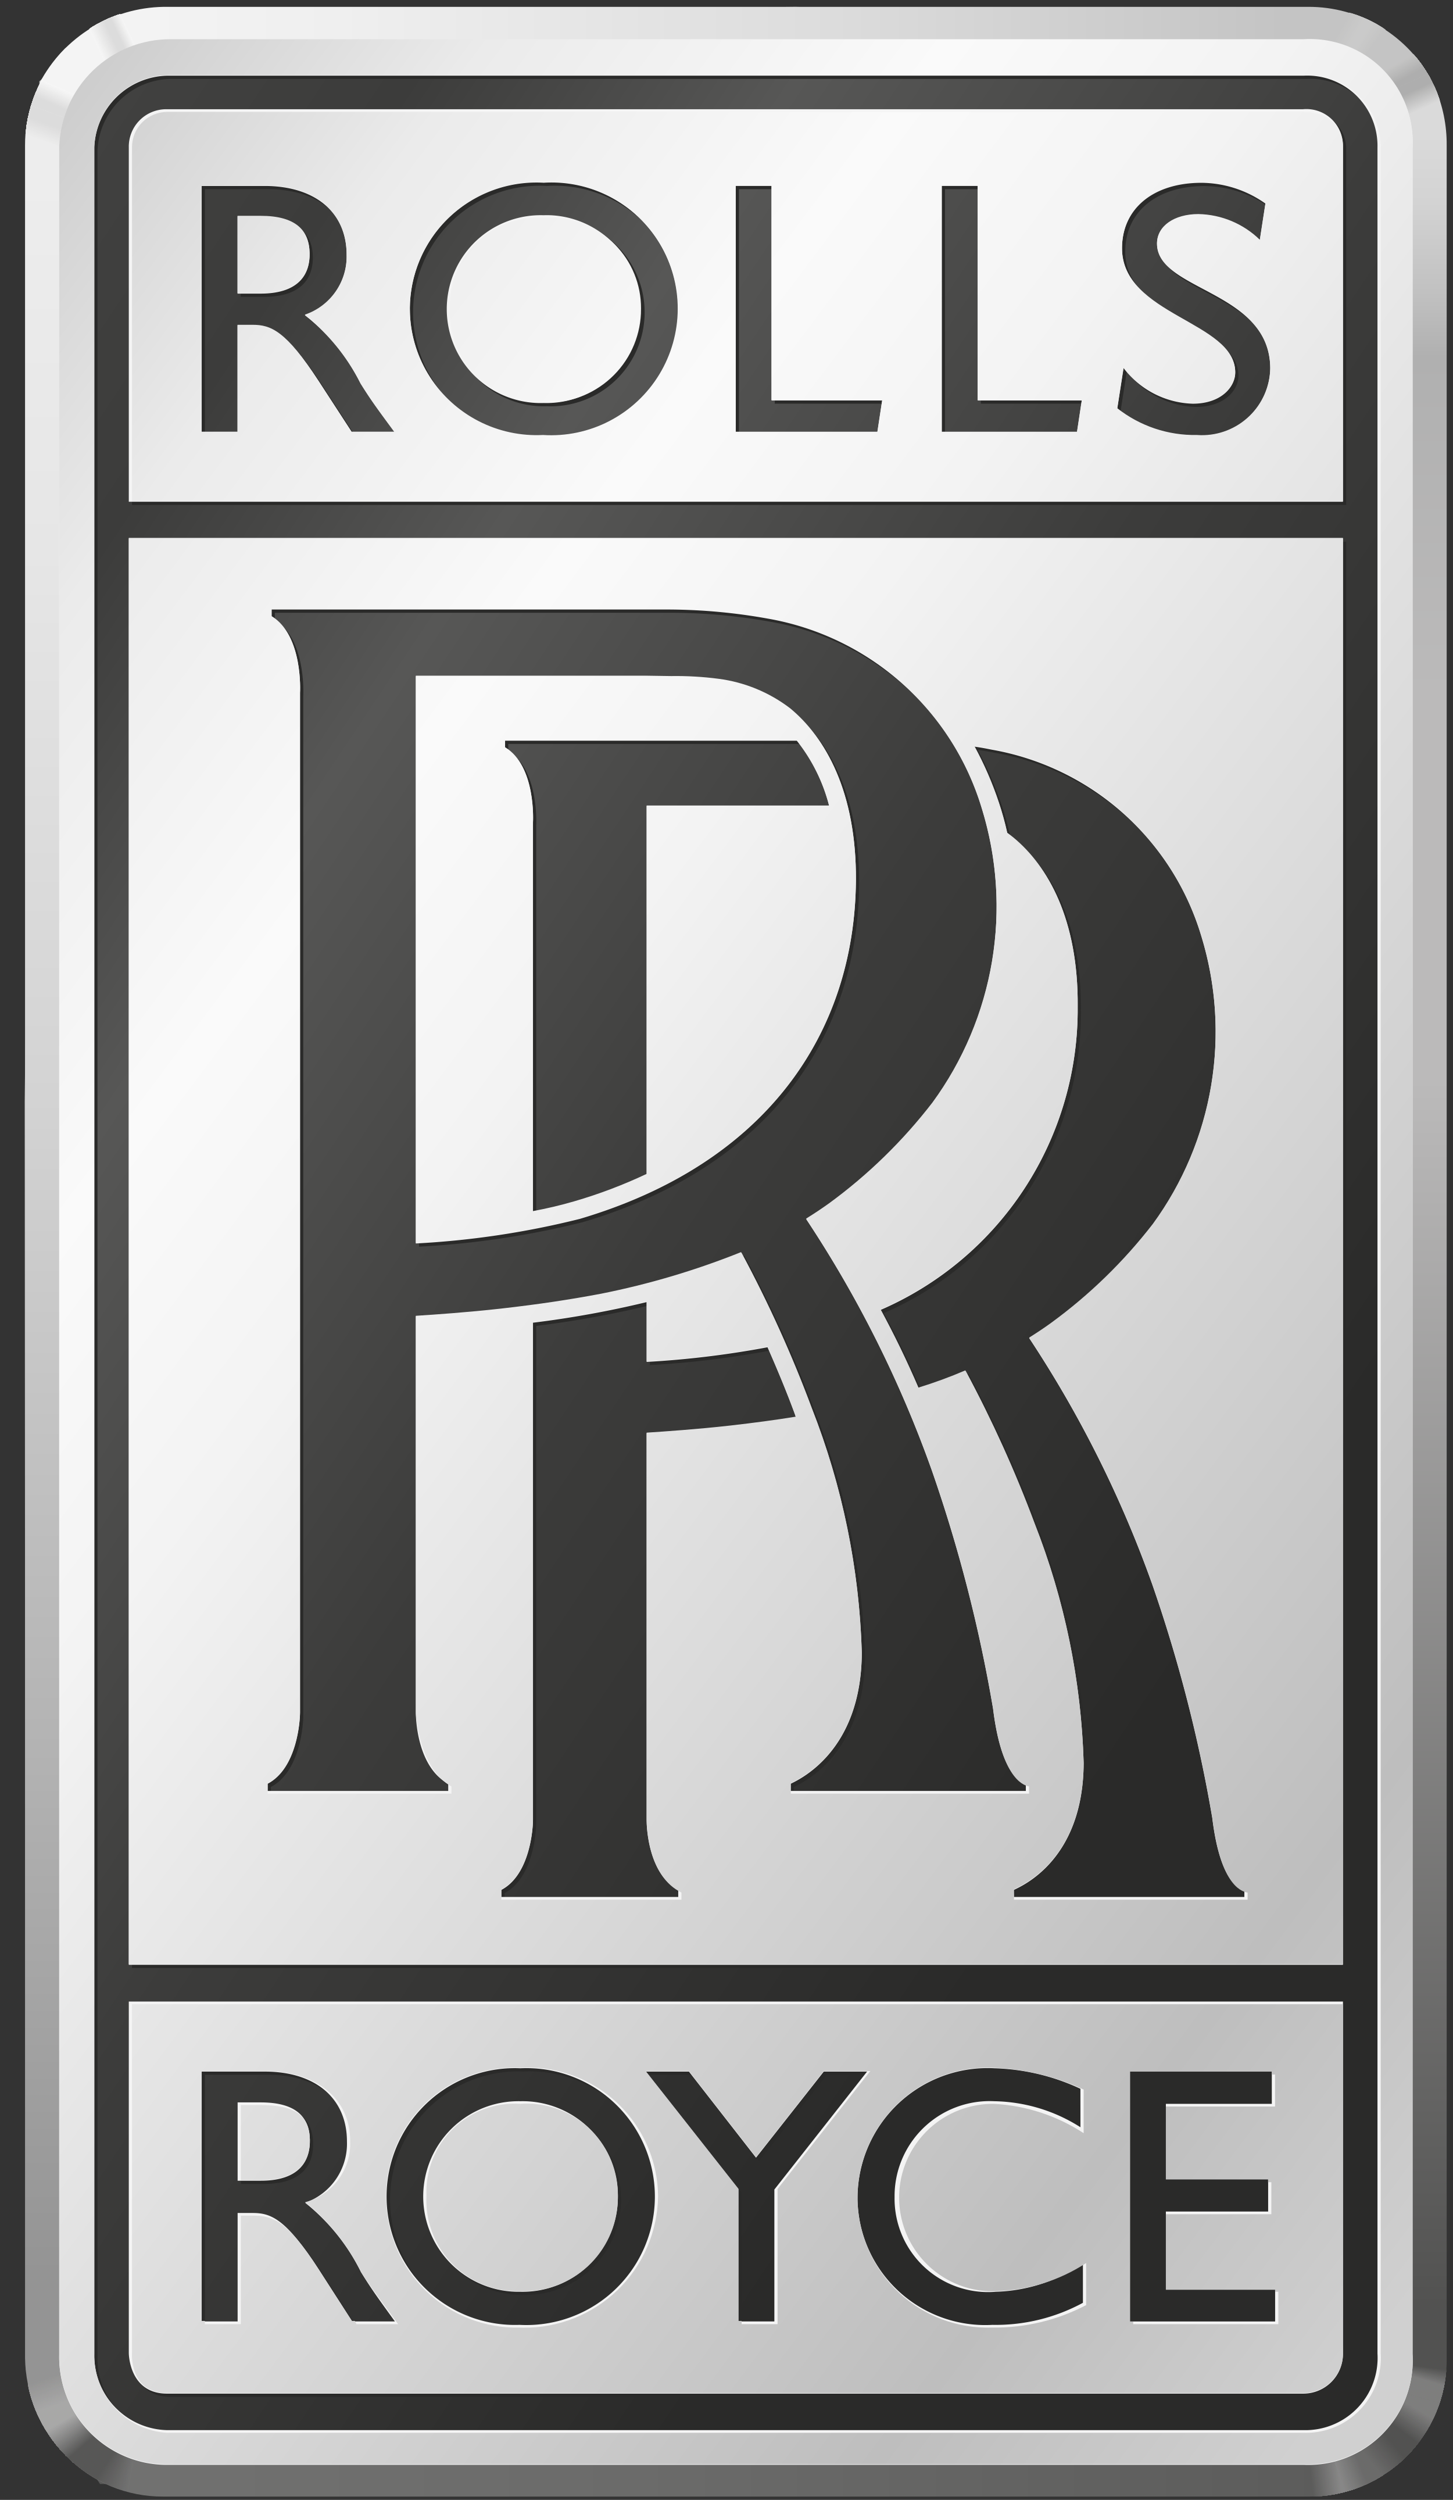 <?xml version="1.0" encoding="UTF-8"?> <svg xmlns="http://www.w3.org/2000/svg" xmlns:xlink="http://www.w3.org/1999/xlink" viewBox="0 0 57.907 99.618"><rect x="0" y="0" width="57.907" height="99.618" fill="#333333" stroke="none"/> <defs> <clipPath id="clip-path"> <rect x="0.024" y="0.027" width="57.878" height="99.947" style="fill:none"></rect> </clipPath> <clipPath id="clip-path-2"> <path d="M6.206.073A5.667,5.667,0,0,0,.791,5.713V94.047a5.671,5.671,0,0,0,4.393,5.504H53.47a5.677,5.677,0,0,0,4.354-4.85V5.061A5.669,5.669,0,0,0,52.45.073Z" style="fill:none"></path> </clipPath> <linearGradient id="Безымянный_градиент" x1="-812.744" y1="79.126" x2="-810.997" y2="79.126" gradientTransform="translate(29045.321 36269.731) rotate(56.868) scale(56.893)" gradientUnits="userSpaceOnUse"> <stop offset="0" stop-color="#b2b2b2"></stop> <stop offset="0.166" stop-color="#b2b2b2"></stop> <stop offset="0.908" stop-color="#424241"></stop> <stop offset="1" stop-color="#424241"></stop> </linearGradient> <clipPath id="clip-path-3"> <path d="M1.016,5.327c-.013.15-.018.304-.018.462v88.176A5.685,5.685,0,0,0,2.551,97.776V5.327Z" style="fill:none"></path> </clipPath> <linearGradient id="Безымянный_градиент_2" x1="-813.802" y1="69.098" x2="-811.97" y2="69.098" gradientTransform="translate(3526.259 41515.058) rotate(90) scale(51.007)" gradientUnits="userSpaceOnUse"> <stop offset="0" stop-color="#ededed"></stop> <stop offset="0.012" stop-color="#ededed"></stop> <stop offset="0.174" stop-color="#e6e6e6"></stop> <stop offset="0.409" stop-color="#d3d3d3"></stop> <stop offset="0.689" stop-color="#b3b3b3"></stop> <stop offset="0.914" stop-color="#949494"></stop> <stop offset="1" stop-color="#949494"></stop> </linearGradient> <clipPath id="clip-path-4"> <path d="M2.654,97.884a5.347,5.347,0,0,0,3.858,1.603h45.61A5.589,5.589,0,0,0,56.056,97.884Z" style="fill:none"></path> </clipPath> <linearGradient id="Безымянный_градиент_3" x1="-812.972" y1="105.624" x2="-811.141" y2="105.624" gradientTransform="translate(25278.623 -3185.438) scale(31.093)" gradientUnits="userSpaceOnUse"> <stop offset="0" stop-color="#727271"></stop> <stop offset="0.012" stop-color="#727271"></stop> <stop offset="0.428" stop-color="#6b6b6a"></stop> <stop offset="0.914" stop-color="#5c5c5b"></stop> <stop offset="1" stop-color="#5c5c5b"></stop> </linearGradient> <clipPath id="clip-path-5"> <path d="M55.939,3.473V97.996A5.461,5.461,0,0,0,57.655,93.944V5.788A5.642,5.642,0,0,0,57.181,3.473Z" style="fill:none"></path> </clipPath> <linearGradient id="Безымянный_градиент_4" x1="-814.331" y1="68.957" x2="-812.5" y2="68.957" gradientTransform="translate(3695.344 42972.034) rotate(90) scale(52.765)" gradientUnits="userSpaceOnUse"> <stop offset="0" stop-color="#dadada"></stop> <stop offset="0.012" stop-color="#dadada"></stop> <stop offset="0.04" stop-color="#d3d3d3"></stop> <stop offset="0.079" stop-color="silver"></stop> <stop offset="0.104" stop-color="#b0b0b0"></stop> <stop offset="0.245" stop-color="#bbbaba"></stop> <stop offset="0.405" stop-color="#bbbaba"></stop> <stop offset="0.914" stop-color="#525251"></stop> <stop offset="1" stop-color="#525251"></stop> </linearGradient> <clipPath id="clip-path-6"> <path d="M6.515.273A5.551,5.551,0,0,0,.998,5.788v88.176a5.573,5.573,0,0,0,5.514,5.523h45.61a5.471,5.471,0,0,0,5.534-5.407q.001-.068-0-.136V5.788A5.445,5.445,0,0,0,52.282.273Q52.202.272,52.122.273Z" style="fill:none"></path> </clipPath> <clipPath id="clip-path-7"> <path d="M6.515.273a5.698,5.698,0,0,0-4.931,3.021H57.097a5.542,5.542,0,0,0-4.975-3.021Z" style="fill:none"></path> </clipPath> <linearGradient id="Безымянный_градиент_5" x1="-813.711" y1="103.122" x2="-811.879" y2="103.122" gradientTransform="translate(26463.13 -3351.974) scale(32.522)" gradientUnits="userSpaceOnUse"> <stop offset="0" stop-color="#f6f6f6"></stop> <stop offset="0.229" stop-color="#efefef"></stop> <stop offset="0.562" stop-color="#dcdcdc"></stop> <stop offset="0.865" stop-color="#c4c4c4"></stop> <stop offset="1" stop-color="#c4c4c4"></stop> </linearGradient> <clipPath id="clip-path-9"> <path d="M6.325,2.76H52.332a2.821,2.821,0,0,1,2.821,2.821V94.274a2.821,2.821,0,0,1-2.821,2.821H6.323a2.823,2.823,0,0,1-2.823-2.823h0V5.585A2.825,2.825,0,0,1,6.325,2.76Z" style="fill:none"></path> </clipPath> <linearGradient id="Безымянный_градиент_6" x1="-812.864" y1="86.401" x2="-811.032" y2="86.401" gradientTransform="translate(37936.447 19692.809) rotate(33.467) scale(52.287)" gradientUnits="userSpaceOnUse"> <stop offset="0" stop-color="#424241"></stop> <stop offset="0.12" stop-color="#3c3c3b"></stop> <stop offset="0.252" stop-color="#575756"></stop> <stop offset="0.47" stop-color="#3c3c3b"></stop> <stop offset="0.751" stop-color="#2a2a29"></stop> <stop offset="1" stop-color="#2a2a29"></stop> </linearGradient> <clipPath id="clip-path-10"> <rect x="0.791" y="0.068" width="57.033" height="99.483" style="fill:none"></rect> </clipPath> <clipPath id="clip-path-11"> <path d="M9.598,83.886v2.993h.795c1.535,0,1.973-.786,1.956-1.621-.013-.936-.568-1.372-1.956-1.372Zm7.397,3.621a3.626,3.626,0,0,0,3.451,3.793q.146.007.292.002a3.738,3.738,0,0,0,3.884-3.586q.004-.105.003-.209a3.631,3.631,0,0,0-3.584-3.678q-.152-.002-.303.009a3.518,3.518,0,0,0-3.742,3.669M45.035,82.551h5.654v.119h.126v1.273H46.464v2.9H50.537v.117h.13v1.275H46.464v3.011h4.354v.079h.128V92.616H45.161v-.106h-.126Zm-36.997-.022h2.515c2.017,0,3.403,1.064,3.403,2.788a2.421,2.421,0,0,1-1.793,2.44,8.191,8.191,0,0,1,2.22,2.76c.423.687.8,1.15,1.484,2.099h-1.661l-.064-.128H14.029l-1.313-2.041c-1.315-2.048-1.914-2.154-2.645-2.154H9.598v4.323H8.166l-.002-.128H8.037Zm24.792,0h1.856L30.989,87.229V92.616H29.557v-.128H29.428V87.218l-3.695-4.689h1.722l2.676,3.433Zm-17.442,4.979A5.101,5.101,0,0,1,20.476,82.393q.13-0.0.261.006a5.182,5.182,0,0,1,5.481,4.866q.007.121.009.243a5.311,5.311,0,0,1-5.373,5.248q-.074-.001-.148-.004a5.199,5.199,0,0,1-5.316-5.078q-.002-.083-.001-.166m18.786.148a5.19,5.19,0,0,1,5.114-5.264q.174-.002.348.007a9.447,9.447,0,0,1,3.55.868v1.738a7.221,7.221,0,0,0-3.563-1.167,3.735,3.735,0,0,0-.22,7.466q.139.004.277-.002a6.926,6.926,0,0,0,3.605-1.121v1.676a7.815,7.815,0,0,1-3.735.894,5.188,5.188,0,0,1-5.373-4.996q-.002-.05-.003-.099M5.261,79.867v13.879s-.128,1.616,1.392,1.616H51.926A1.579,1.579,0,0,0,53.522,93.799q0-.026-0-.053v-13.879Zm15.98-47.116s.132-2.226-1.112-2.975v-.282H31.753a6.91,6.91,0,0,1,1.291,2.605H25.77V46.779a19.527,19.527,0,0,1-2.87,1.088,16.651,16.651,0,0,1-1.66.394Zm-4.669-5.825V49.53a34.542,34.542,0,0,0,6.53-.978c7.411-2.193,10.95-7.369,11.009-13.454.029-3.543-1.216-5.711-2.618-6.871a5.961,5.961,0,0,0-2.859-1.178,13.06,13.06,0,0,0-1.887-.108l-.985-.015Zm3.409,48.363c1.147-.603,1.26-2.449,1.26-2.784V52.688a39.449,39.449,0,0,0,4.53-.824v2.385A37.068,37.068,0,0,0,30.588,53.666c.443,1.002.828,1.945,1.097,2.683l.031.104c-.797.13-1.658.245-2.623.355-1.312.147-2.579.233-3.323.282v15.414c0,.335.081,2.282,1.388,2.912V75.7H19.98Zm15.115-23.111a13.039,13.039,0,0,0,7.853-12.075c.031-3.466-1.187-5.594-2.559-6.728-.079-.066-.165-.128-.247-.191a11.991,11.991,0,0,0-.332-1.202,13.736,13.736,0,0,0-.978-2.253c.249.033.485.079.694.119A10.64,10.64,0,0,1,47.874,37.278a13.012,13.012,0,0,1-1.931,11.496,20.142,20.142,0,0,1-4.044,3.935c-.33.238-.535.372-.883.593a45.257,45.257,0,0,1,4.909,9.827,57.903,57.903,0,0,1,2.387,9.287c.319,2.61,1.099,2.956,1.409,3.002V75.7H40.41l-.004-.41c.284-.147,2.768-1.161,2.781-5.05a28.328,28.328,0,0,0-1.954-9.54,49.327,49.327,0,0,0-2.733-6.045l-.029-.046a18.388,18.388,0,0,1-1.867.685c-.476-1.105-.962-2.103-1.508-3.116M10.666,71.062c1.174-.617,1.291-2.5,1.291-2.846v-40.626s.134-2.266-1.132-3.037v-.284H26.532a22.683,22.683,0,0,1,4.077.364,10.848,10.848,0,0,1,8.523,7.576,13.256,13.256,0,0,1-1.975,11.73,20.393,20.393,0,0,1-4.12,4.015c-.344.245-.546.377-.909.606A46.178,46.178,0,0,1,37.142,58.592a58.52,58.52,0,0,1,2.434,9.479c.328,2.665,1.126,3.063,1.436,3.118v.286H31.515V71.062c.288-.154,2.819-1.247,2.83-5.222a28.923,28.923,0,0,0-1.991-9.728A49.488,49.488,0,0,0,29.564,49.942l-.031-.046a31.468,31.468,0,0,1-5.581,1.658c-1.222.231-2.458.419-3.984.592-1.337.15-2.625.238-3.396.288V68.216c0,.346.214,2.324,1.42,2.973v.286H10.666ZM5.132,78.275H53.521V21.435H5.132ZM17.934,12.295a3.599,3.599,0,0,0,3.45,3.742q.141.006.283 0a3.711,3.711,0,0,0,3.876-3.538q.005-.102.004-.204a3.602,3.602,0,0,0-3.582-3.621q-.149-.001-.298.011a3.489,3.489,0,0,0-3.733,3.61M9.466,8.6v3.079h.919c1.531,0,1.969-.777,1.953-1.599-.013-.919-.568-1.48-1.953-1.48ZM8.037,7.389h2.509c2.009,0,3.268,1.05,3.268,2.749a2.455,2.455,0,0,1-1.665,2.401,8.037,8.037,0,0,1,2.215,2.72c.423.678.67,1.009,1.357,1.943H14.014l-1.31-2.015c-1.311-2.013-1.911-2.244-2.638-2.244H9.466v4.259H8.037Zm21.283-.002h1.427V15.936h4.413l-.194,1.268h-5.645Zm8.212,0h1.431V15.936h4.151l-.192,1.268H37.532Zm11.696,7.442c0-2.026-4.512-2.259-4.512-4.946,0-1.599,1.255-2.619,3.165-2.619a4.465,4.465,0,0,1,2.552.826l-.225,1.464a3.607,3.607,0,0,0-2.447-1.024c-.963,0-1.65.476-1.65,1.165,0,1.885,4.513,1.856,4.513,4.977a2.721,2.721,0,0,1-2.772,2.669q-.076-.001-.152-.007a4.974,4.974,0,0,1-3.174-1.068l.251-1.619a3.597,3.597,0,0,0,2.757,1.42c1.159,0,1.694-.691,1.694-1.236M16.332,12.295a5.061,5.061,0,0,1,5.08-5.041q.128 0.0.256.007a5.046,5.046,0,1,1-.027,10.073,5.053,5.053,0,0,1-5.302-4.792q-.006-.123-.006-.247M6.653,4.46a1.403,1.403,0,0,0-1.392,1.394v14.119H53.521V5.816s.046-1.355-1.595-1.355ZM3.759,93.783V5.854A2.977,2.977,0,0,1,6.653,2.993H51.951a2.911,2.911,0,0,1,3.071,2.742q.003.06.004.12V93.783A2.985,2.985,0,0,1,52.228,96.942q-.138.008-.277.004H6.653a3.091,3.091,0,0,1-2.894-3.163M6.792,1.562A4.433,4.433,0,0,0,2.359,5.836V93.803A4.293,4.293,0,0,0,6.546,98.199q.11.003.22-0H51.951A4.161,4.161,0,0,0,56.296,93.781V5.867a4.101,4.101,0,0,0-4.35-4.305Z" style="fill:none"></path> </clipPath> <linearGradient id="Безымянный_градиент_7" x1="-814.935" y1="84.419" x2="-813.104" y2="84.419" gradientTransform="translate(43016.572 25956.778) rotate(36.996) scale(61.322)" gradientUnits="userSpaceOnUse"> <stop offset="0" stop-color="#cacaca"></stop> <stop offset="0.12" stop-color="#ebebeb"></stop> <stop offset="0.252" stop-color="#fafafa"></stop> <stop offset="0.349" stop-color="#f3f3f3"></stop> <stop offset="0.47" stop-color="#e3e3e3"></stop> <stop offset="0.751" stop-color="#bebebe"></stop> <stop offset="0.87" stop-color="#d0d0d0"></stop> <stop offset="1" stop-color="#d0d0d0"></stop> </linearGradient> </defs> <title>rollce royce</title> <g id="Слой_2" data-name="Слой 2"> <g id="Layer_1" data-name="Layer 1"> <g style="clip-path:url(#clip-path)"> <path d="M7.097.612A5.54,5.54,0,0,0,1.369,5.957q-.007.191,0,.383L1.365,93.603A5.543,5.543,0,0,0,6.71,99.336q.192.007.385 0H51.564a5.543,5.543,0,0,0,5.728-5.352q.006-.191-0-.381V6.33A5.544,5.544,0,0,0,51.932.609q-.191-.006-.382.001Z" style="fill:#e6007e;fill-rule:evenodd"></path> </g> <g style="clip-path:url(#clip-path-2)"> <polygon points="31.716 0.273 54.774 1.043 57.097 6.502 57.292 75.7 55.85 97.609 50.946 99.336 25.449 99.406 3.984 98.983 1.023 94.436 0.981 43.899 1.568 3.236 4.749 0.566 31.716 0.273" style="fill:url(#Безымянный_градиент)"></polygon> </g> <g style="clip-path:url(#clip-path-3)"> <rect x="0.998" y="5.327" width="1.553" height="92.449" style="fill:url(#Безымянный_градиент_2)"></rect> </g> <g style="clip-path:url(#clip-path-4)"> <rect x="2.654" y="97.884" width="53.402" height="1.603" style="fill:url(#Безымянный_градиент_3)"></rect> </g> <g style="clip-path:url(#clip-path-5)"> <rect x="55.939" y="3.473" width="1.716" height="94.523" style="fill:url(#Безымянный_градиент_4)"></rect> </g> <g style="clip-path:url(#clip-path-6)"> <polygon points="54.173 99.377 52.338 99.613 52.136 97.956 53.972 97.719 54.173 99.377" style="fill:#5c5c5b;fill-rule:evenodd"></polygon> <polygon points="54.174 99.377 52.364 99.61 52.161 97.952 53.972 97.719 54.174 99.377" style="fill:#5d5d5c;fill-rule:evenodd"></polygon> <polygon points="54.174 99.377 52.388 99.606 52.185 97.948 53.973 97.719 54.174 99.377" style="fill:#5e5e5d;fill-rule:evenodd"></polygon> <polygon points="54.174 99.376 52.412 99.603 52.209 97.945 53.973 97.718 54.174 99.376" style="fill:#5f5f5e;fill-rule:evenodd"></polygon> <polygon points="54.175 99.376 52.436 99.599 52.233 97.942 53.973 97.718 54.175 99.376" style="fill:#60605f;fill-rule:evenodd"></polygon> <polygon points="54.175 99.376 52.46 99.598 52.257 97.94 53.973 97.718 54.175 99.376" style="fill:#616160;fill-rule:evenodd"></polygon> <polygon points="54.175 99.376 52.485 99.594 52.281 97.936 53.974 97.718 54.175 99.376" style="fill:#626261;fill-rule:evenodd"></polygon> <polygon points="54.175 99.376 52.509 99.59 52.305 97.933 53.974 97.718 54.175 99.376" style="fill:#636362;fill-rule:evenodd"></polygon> <polygon points="54.176 99.376 52.533 99.587 52.331 97.929 53.974 97.718 54.176 99.376" style="fill:#646463;fill-rule:evenodd"></polygon> <polygon points="54.176 99.376 52.557 99.585 52.353 97.927 53.974 97.718 54.176 99.376" style="fill:#656464;fill-rule:evenodd"></polygon> <polygon points="54.176 99.376 52.581 99.581 52.379 97.923 53.975 97.716 54.176 99.376" style="fill:#666565;fill-rule:evenodd"></polygon> <polygon points="54.177 99.375 52.605 99.578 52.403 97.921 53.975 97.717 54.177 99.375" style="fill:#666;fill-rule:evenodd"></polygon> <polygon points="54.177 99.375 52.629 99.575 52.428 97.917 53.975 97.717 54.177 99.375" style="fill:#676766;fill-rule:evenodd"></polygon> <polygon points="54.177 99.375 52.653 99.571 52.452 97.913 53.976 97.717 54.177 99.375" style="fill:#686867;fill-rule:evenodd"></polygon> <polygon points="54.178 99.375 52.677 99.567 52.476 97.91 53.976 97.717 54.178 99.375" style="fill:#696968;fill-rule:evenodd"></polygon> <polygon points="54.178 99.375 52.701 99.564 52.5 97.906 53.976 97.717 54.178 99.375" style="fill:#6a6a69;fill-rule:evenodd"></polygon> <polygon points="54.178 99.375 52.725 99.562 52.524 97.904 53.976 97.717 54.178 99.375" style="fill:#6b6b6a;fill-rule:evenodd"></polygon> <polygon points="54.178 99.375 52.749 99.558 52.548 97.901 53.977 97.716 54.178 99.375" style="fill:#6c6c6b;fill-rule:evenodd"></polygon> <polygon points="54.179 99.374 52.774 99.556 52.572 97.898 53.977 97.716 54.179 99.374" style="fill:#6d6d6c;fill-rule:evenodd"></polygon> <polygon points="54.179 99.374 52.798 99.552 52.596 97.894 53.977 97.716 54.179 99.374" style="fill:#6e6e6d;fill-rule:evenodd"></polygon> <polygon points="54.179 99.374 52.822 99.548 52.62 97.89 53.977 97.716 54.179 99.374" style="fill:#6f6f6e;fill-rule:evenodd"></polygon> <polygon points="54.179 99.374 52.846 99.545 52.644 97.887 53.978 97.716 54.179 99.374" style="fill:#706f6f;fill-rule:evenodd"></polygon> <polygon points="54.18 99.374 52.87 99.543 52.668 97.883 53.978 97.716 54.18 99.374" style="fill:#717070;fill-rule:evenodd"></polygon> <polygon points="54.18 99.374 52.894 99.539 52.692 97.881 53.978 97.716 54.18 99.374" style="fill:#727171;fill-rule:evenodd"></polygon> <polygon points="54.18 99.374 52.918 99.535 52.716 97.878 53.979 97.716 54.18 99.374" style="fill:#737272;fill-rule:evenodd"></polygon> <polygon points="54.18 99.374 52.942 99.534 52.741 97.874 53.979 97.715 54.18 99.374" style="fill:#747373;fill-rule:evenodd"></polygon> <polygon points="54.181 99.373 52.966 99.529 52.765 97.871 53.979 97.716 54.181 99.373" style="fill:#757474;fill-rule:evenodd"></polygon> <polygon points="54.181 99.373 52.99 99.527 52.789 97.868 53.979 97.716 54.181 99.373" style="fill:#757574;fill-rule:evenodd"></polygon> <polygon points="54.181 99.373 53.014 99.523 52.813 97.864 53.98 97.716 54.181 99.373" style="fill:#767675;fill-rule:evenodd"></polygon> <polygon points="54.182 99.373 53.038 99.52 52.837 97.862 53.98 97.716 54.182 99.373" style="fill:#777776;fill-rule:evenodd"></polygon> <polygon points="54.182 99.373 53.063 99.516 52.861 97.858 53.98 97.716 54.182 99.373" style="fill:#787877;fill-rule:evenodd"></polygon> <polygon points="54.182 99.373 53.087 99.514 52.885 97.857 53.981 97.716 54.182 99.373" style="fill:#797978;fill-rule:evenodd"></polygon> <polygon points="54.182 99.373 53.111 99.511 52.909 97.853 53.981 97.714 54.182 99.373" style="fill:#7a7a79;fill-rule:evenodd"></polygon> <polygon points="54.183 99.372 53.135 99.508 52.933 97.85 53.981 97.715 54.183 99.372" style="fill:#7b7b7a;fill-rule:evenodd"></polygon> <polygon points="54.183 99.372 53.159 99.504 52.957 97.847 53.981 97.715 54.183 99.372" style="fill:#7c7c7b;fill-rule:evenodd"></polygon> <polygon points="54.183 99.372 53.183 99.501 52.982 97.843 53.982 97.715 54.183 99.372" style="fill:#7d7c7c;fill-rule:evenodd"></polygon> <polygon points="54.183 99.372 53.207 99.497 53.006 97.839 53.982 97.715 54.183 99.372" style="fill:#7e7d7d;fill-rule:evenodd"></polygon> <polygon points="54.184 99.372 53.231 99.493 53.03 97.836 53.982 97.715 54.184 99.372" style="fill:#7f7e7e;fill-rule:evenodd"></polygon> <polygon points="54.184 99.372 53.255 99.491 53.054 97.834 53.983 97.715 54.184 99.372" style="fill:#807f7f;fill-rule:evenodd"></polygon> <polygon points="54.184 99.372 53.279 99.488 53.078 97.83 53.983 97.713 54.184 99.372" style="fill:gray;fill-rule:evenodd"></polygon> <polygon points="54.184 99.372 53.305 99.484 53.102 97.826 53.983 97.713 54.184 99.372" style="fill:#818180;fill-rule:evenodd"></polygon> <polygon points="54.185 99.371 53.328 99.481 53.126 97.824 53.983 97.714 54.185 99.371" style="fill:#828281;fill-rule:evenodd"></polygon> <polygon points="54.185 99.371 53.353 99.478 53.15 97.82 53.983 97.714 54.185 99.371" style="fill:#838382;fill-rule:evenodd"></polygon> <polygon points="54.185 99.371 53.376 99.474 53.174 97.816 53.984 97.714 54.185 99.371" style="fill:#848483;fill-rule:evenodd"></polygon> <polygon points="54.186 99.371 53.402 99.472 53.198 97.814 53.984 97.714 54.186 99.371" style="fill:#858584;fill-rule:evenodd"></polygon> <polygon points="54.186 99.371 53.426 99.469 53.222 97.811 53.984 97.714 54.186 99.371" style="fill:#868585;fill-rule:evenodd"></polygon> <polygon points="54.186 99.371 53.45 99.465 53.247 97.807 53.985 97.712 54.186 99.371" style="fill:#878686;fill-rule:evenodd"></polygon> <polygon points="54.186 99.371 53.474 99.461 53.271 97.803 53.985 97.712 54.186 99.371" style="fill:#878787;fill-rule:evenodd"></polygon> <polygon points="55.219 98.843 53.655 99.528 53.131 97.934 54.56 97.308 55.219 98.843" style="fill:#878787;fill-rule:evenodd"></polygon> <polygon points="55.22 98.842 53.685 99.514 53.155 97.922 54.56 97.309 55.22 98.842" style="fill:#878686;fill-rule:evenodd"></polygon> <polygon points="55.22 98.842 53.714 99.501 53.181 97.911 54.56 97.307 55.22 98.842" style="fill:#868585;fill-rule:evenodd"></polygon> <polygon points="55.22 98.842 53.744 99.486 53.205 97.9 54.561 97.307 55.22 98.842" style="fill:#858484;fill-rule:evenodd"></polygon> <polygon points="55.22 98.841 53.773 99.475 53.231 97.888 54.561 97.308 55.22 98.841" style="fill:#848483;fill-rule:evenodd"></polygon> <polygon points="55.221 98.841 53.803 99.462 53.257 97.877 54.561 97.306 55.221 98.841" style="fill:#838382;fill-rule:evenodd"></polygon> <polygon points="55.221 98.841 53.833 99.449 53.281 97.866 54.562 97.306 55.221 98.841" style="fill:#828281;fill-rule:evenodd"></polygon> <polygon points="55.222 98.84 53.862 99.435 53.307 97.854 54.562 97.307 55.222 98.84" style="fill:#818180;fill-rule:evenodd"></polygon> <polygon points="55.222 98.84 53.892 99.422 53.332 97.843 54.562 97.305 55.222 98.84" style="fill:gray;fill-rule:evenodd"></polygon> <polygon points="55.222 98.84 53.922 99.408 53.358 97.832 54.563 97.305 55.222 98.84" style="fill:#7f7f7f;fill-rule:evenodd"></polygon> <polygon points="55.223 98.839 53.951 99.396 53.382 97.821 54.563 97.306 55.223 98.839" style="fill:#7e7e7e;fill-rule:evenodd"></polygon> <polygon points="55.223 98.839 53.981 99.383 53.408 97.81 54.564 97.304 55.223 98.839" style="fill:#7d7d7d;fill-rule:evenodd"></polygon> <polygon points="55.223 98.839 54.009 99.37 53.432 97.801 54.564 97.304 55.223 98.839" style="fill:#7d7c7c;fill-rule:evenodd"></polygon> <polygon points="55.224 98.838 54.039 99.356 53.458 97.788 54.564 97.305 55.224 98.838" style="fill:#7c7c7b;fill-rule:evenodd"></polygon> <polygon points="55.224 98.838 54.068 99.344 53.484 97.777 54.565 97.303 55.224 98.838" style="fill:#7b7b7a;fill-rule:evenodd"></polygon> <polygon points="55.224 98.838 54.098 99.331 53.508 97.765 54.565 97.303 55.224 98.838" style="fill:#7a7a79;fill-rule:evenodd"></polygon> <polygon points="55.225 98.837 54.127 99.317 53.534 97.755 54.565 97.304 55.225 98.837" style="fill:#797978;fill-rule:evenodd"></polygon> <polygon points="55.225 98.837 54.157 99.304 53.558 97.744 54.566 97.302 55.225 98.837" style="fill:#787877;fill-rule:evenodd"></polygon> <polygon points="55.225 98.837 54.187 99.292 53.584 97.731 54.566 97.302 55.225 98.837" style="fill:#777776;fill-rule:evenodd"></polygon> <polygon points="55.226 98.836 54.216 99.278 53.608 97.721 54.566 97.303 55.226 98.836" style="fill:#767675;fill-rule:evenodd"></polygon> <polygon points="55.226 98.836 54.246 99.265 53.634 97.71 54.567 97.301 55.226 98.836" style="fill:#757574;fill-rule:evenodd"></polygon> <polygon points="55.227 98.836 54.276 99.252 53.659 97.699 54.567 97.301 55.227 98.836" style="fill:#747473;fill-rule:evenodd"></polygon> <polygon points="55.227 98.835 54.305 99.238 53.685 97.687 54.567 97.302 55.227 98.835" style="fill:#737372;fill-rule:evenodd"></polygon> <polygon points="55.227 98.835 54.335 99.226 53.711 97.676 54.568 97.3 55.227 98.835" style="fill:#727271;fill-rule:evenodd"></polygon> <polygon points="55.228 98.835 54.365 99.213 53.735 97.665 54.568 97.3 55.228 98.835" style="fill:#717170;fill-rule:evenodd"></polygon> <polygon points="55.228 98.835 54.394 99.199 53.761 97.653 54.568 97.301 55.228 98.835" style="fill:#70706f;fill-rule:evenodd"></polygon> <polygon points="55.228 98.835 54.424 99.186 53.785 97.642 54.569 97.3 55.228 98.835" style="fill:#6f6f6f;fill-rule:evenodd"></polygon> <polygon points="55.229 98.835 54.454 99.173 53.811 97.631 54.569 97.3 55.229 98.835" style="fill:#6e6e6e;fill-rule:evenodd"></polygon> <polygon points="55.229 98.835 54.481 99.159 53.835 97.62 54.569 97.3 55.229 98.835" style="fill:#6e6d6d;fill-rule:evenodd"></polygon> <polygon points="55.229 98.834 54.511 99.147 53.861 97.608 54.57 97.299 55.229 98.834" style="fill:#6d6c6c;fill-rule:evenodd"></polygon> <polygon points="55.23 98.834 54.541 99.134 53.887 97.597 54.57 97.299 55.23 98.834" style="fill:#6c6b6b;fill-rule:evenodd"></polygon> <polygon points="55.23 98.834 54.571 99.121 53.911 97.586 54.571 97.299 55.23 98.834" style="fill:#6b6b6a;fill-rule:evenodd"></polygon> <polygon points="56.638 97.66 55.22 98.849 54.156 97.561 55.574 96.373 56.638 97.66" style="fill:#6b6b6a;fill-rule:evenodd"></polygon> <polygon points="56.645 97.648 55.255 98.821 54.19 97.533 55.571 96.357 56.645 97.648" style="fill:#6a6a69;fill-rule:evenodd"></polygon> <polygon points="56.651 97.636 55.288 98.792 54.224 97.504 55.567 96.342 56.651 97.636" style="fill:#696968;fill-rule:evenodd"></polygon> <polygon points="56.657 97.623 55.322 98.762 54.258 97.475 55.564 96.326 56.657 97.623" style="fill:#686867;fill-rule:evenodd"></polygon> <polygon points="56.664 97.611 55.354 98.734 54.292 97.446 55.559 96.311 56.664 97.611" style="fill:#676766;fill-rule:evenodd"></polygon> <polygon points="56.67 97.599 55.388 98.707 54.326 97.419 55.555 96.294 56.67 97.599" style="fill:#666665;fill-rule:evenodd"></polygon> <polygon points="56.677 97.587 55.422 98.678 54.358 97.391 55.552 96.279 56.677 97.587" style="fill:#656564;fill-rule:evenodd"></polygon> <polygon points="56.683 97.574 55.456 98.649 54.392 97.362 55.547 96.263 56.683 97.574" style="fill:#646463;fill-rule:evenodd"></polygon> <polygon points="56.689 97.562 55.489 98.62 54.425 97.333 55.544 96.248 56.689 97.562" style="fill:#636362;fill-rule:evenodd"></polygon> <polygon points="56.696 97.55 55.523 98.592 54.459 97.306 55.54 96.233 56.696 97.55" style="fill:#626261;fill-rule:evenodd"></polygon> <polygon points="56.702 97.537 55.557 98.565 54.493 97.277 55.535 96.216 56.702 97.537" style="fill:#626161;fill-rule:evenodd"></polygon> <polygon points="56.709 97.524 55.589 98.535 54.527 97.248 55.533 96.2 56.709 97.524" style="fill:#616060;fill-rule:evenodd"></polygon> <polygon points="56.715 97.513 55.623 98.507 54.561 97.22 55.528 96.185 56.715 97.513" style="fill:#605f5f;fill-rule:evenodd"></polygon> <polygon points="56.721 97.5 55.657 98.478 54.593 97.19 55.523 96.17 56.721 97.5" style="fill:#5f5e5e;fill-rule:evenodd"></polygon> <polygon points="56.728 97.488 55.691 98.45 54.627 97.164 55.521 96.155 56.728 97.488" style="fill:#5e5e5d;fill-rule:evenodd"></polygon> <polygon points="56.734 97.475 55.725 98.422 54.66 97.135 55.516 96.138 56.734 97.475" style="fill:#5d5d5c;fill-rule:evenodd"></polygon> <polygon points="56.74 97.463 55.759 98.393 54.694 97.106 55.513 96.122 56.74 97.463" style="fill:#5c5c5b;fill-rule:evenodd"></polygon> <polygon points="56.747 97.451 55.793 98.365 54.728 97.077 55.509 96.107 56.747 97.451" style="fill:#5b5b5a;fill-rule:evenodd"></polygon> <polygon points="56.753 97.438 55.825 98.336 54.762 97.05 55.506 96.092 56.753 97.438" style="fill:#5a5a59;fill-rule:evenodd"></polygon> <polygon points="56.76 97.427 55.858 98.308 54.796 97.022 55.501 96.075 56.76 97.427" style="fill:#595958;fill-rule:evenodd"></polygon> <polygon points="56.766 97.414 55.893 98.28 54.828 96.993 55.497 96.06 56.766 97.414" style="fill:#585857;fill-rule:evenodd"></polygon> <polygon points="56.773 97.401 55.926 98.251 54.862 96.963 55.494 96.046 56.773 97.401" style="fill:#575756;fill-rule:evenodd"></polygon> <polygon points="56.779 97.389 55.96 98.223 54.896 96.935 55.489 96.028 56.779 97.389" style="fill:#565655;fill-rule:evenodd"></polygon> <polygon points="56.785 97.377 55.994 98.194 54.93 96.908 55.487 96.014 56.785 97.377" style="fill:#555554;fill-rule:evenodd"></polygon> <polygon points="56.792 97.364 56.028 98.166 54.964 96.879 55.482 95.998 56.792 97.364" style="fill:#545453;fill-rule:evenodd"></polygon> <polygon points="56.798 97.352 56.062 98.138 54.997 96.85 55.477 95.982 56.798 97.352" style="fill:#535352;fill-rule:evenodd"></polygon> <polygon points="56.805 97.34 56.094 98.109 55.031 96.823 55.475 95.966 56.805 97.34" style="fill:#525251;fill-rule:evenodd"></polygon> <polygon points="57.599 95.88 56.514 97.378 55.168 96.389 56.252 94.891 57.599 95.88" style="fill:#525251;fill-rule:evenodd"></polygon> <polygon points="57.599 95.88 56.527 97.358 55.183 96.373 56.251 94.891 57.599 95.88" style="fill:#535352;fill-rule:evenodd"></polygon> <polygon points="57.599 95.879 56.542 97.339 55.198 96.357 56.247 94.89 57.599 95.879" style="fill:#545453;fill-rule:evenodd"></polygon> <polygon points="57.599 95.879 56.557 97.319 55.212 96.342 56.245 94.89 57.599 95.879" style="fill:#555554;fill-rule:evenodd"></polygon> <polygon points="57.599 95.879 56.57 97.299 55.227 96.326 56.242 94.888 57.599 95.879" style="fill:#565655;fill-rule:evenodd"></polygon> <polygon points="57.599 95.879 56.585 97.279 55.242 96.311 56.24 94.888 57.599 95.879" style="fill:#575756;fill-rule:evenodd"></polygon> <polygon points="57.599 95.878 56.599 97.259 55.256 96.294 56.238 94.887 57.599 95.878" style="fill:#585857;fill-rule:evenodd"></polygon> <polygon points="57.6 95.878 56.614 97.239 55.271 96.279 56.235 94.887 57.6 95.878" style="fill:#595958;fill-rule:evenodd"></polygon> <polygon points="57.6 95.878 56.627 97.221 55.286 96.265 56.233 94.887 57.6 95.878" style="fill:#5a5a59;fill-rule:evenodd"></polygon> <polygon points="57.6 95.877 56.642 97.2 55.301 96.247 56.23 94.886 57.6 95.877" style="fill:#5b5b5a;fill-rule:evenodd"></polygon> <polygon points="57.6 95.877 56.657 97.18 55.316 96.233 56.228 94.886 57.6 95.877" style="fill:#5c5c5b;fill-rule:evenodd"></polygon> <polygon points="57.6 95.877 56.67 97.159 55.331 96.216 56.224 94.884 57.6 95.877" style="fill:#5d5d5c;fill-rule:evenodd"></polygon> <polygon points="57.6 95.876 56.684 97.14 55.345 96.201 56.223 94.884 57.6 95.876" style="fill:#5e5e5d;fill-rule:evenodd"></polygon> <polygon points="57.6 95.876 56.699 97.122 55.36 96.186 56.219 94.884 57.6 95.876" style="fill:#5f5e5e;fill-rule:evenodd"></polygon> <polygon points="57.6 95.876 56.712 97.102 55.375 96.169 56.217 94.884 57.6 95.876" style="fill:#605f5f;fill-rule:evenodd"></polygon> <polygon points="57.6 95.875 56.727 97.081 55.39 96.154 56.216 94.883 57.6 95.875" style="fill:#606060;fill-rule:evenodd"></polygon> <polygon points="57.6 95.875 56.741 97.062 55.404 96.137 56.212 94.883 57.6 95.875" style="fill:#616160;fill-rule:evenodd"></polygon> <polygon points="57.601 95.875 56.756 97.042 55.419 96.123 56.21 94.881 57.601 95.875" style="fill:#626261;fill-rule:evenodd"></polygon> <polygon points="57.601 95.875 56.769 97.022 55.434 96.106 56.207 94.881 57.601 95.875" style="fill:#636362;fill-rule:evenodd"></polygon> <polygon points="57.601 95.874 56.784 97.003 55.449 96.091 56.205 94.88 57.601 95.874" style="fill:#646463;fill-rule:evenodd"></polygon> <polygon points="57.601 95.874 56.798 96.983 55.463 96.076 56.201 94.88 57.601 95.874" style="fill:#656564;fill-rule:evenodd"></polygon> <polygon points="57.601 95.874 56.811 96.963 55.478 96.059 56.2 94.88 57.601 95.874" style="fill:#666665;fill-rule:evenodd"></polygon> <polygon points="57.601 95.874 56.826 96.943 55.493 96.044 56.196 94.879 57.601 95.874" style="fill:#676766;fill-rule:evenodd"></polygon> <polygon points="57.601 95.874 56.841 96.923 55.507 96.029 56.194 94.877 57.601 95.874" style="fill:#686867;fill-rule:evenodd"></polygon> <polygon points="57.601 95.874 56.854 96.903 55.522 96.013 56.193 94.877 57.601 95.874" style="fill:#696968;fill-rule:evenodd"></polygon> <polygon points="57.601 95.873 56.869 96.884 55.537 95.997 56.189 94.876 57.601 95.873" style="fill:#6a6a69;fill-rule:evenodd"></polygon> <polygon points="57.601 95.873 56.883 96.864 55.552 95.981 56.187 94.876 57.601 95.873" style="fill:#6b6b6a;fill-rule:evenodd"></polygon> <polygon points="57.602 95.873 56.896 96.844 55.566 95.966 56.184 94.876 57.602 95.873" style="fill:#6c6b6b;fill-rule:evenodd"></polygon> <polygon points="57.602 95.872 56.911 96.824 55.581 95.951 56.182 94.875 57.602 95.872" style="fill:#6c6c6c;fill-rule:evenodd"></polygon> <polygon points="57.602 95.872 56.926 96.804 55.596 95.934 56.178 94.875 57.602 95.872" style="fill:#6d6d6d;fill-rule:evenodd"></polygon> <polygon points="57.602 95.872 56.941 96.784 55.611 95.92 56.177 94.874 57.602 95.872" style="fill:#6e6e6e;fill-rule:evenodd"></polygon> <polygon points="57.602 95.871 56.953 96.765 55.625 95.902 56.173 94.873 57.602 95.871" style="fill:#6f6f6f;fill-rule:evenodd"></polygon> <polygon points="57.602 95.871 56.968 96.747 55.64 95.887 56.172 94.873 57.602 95.871" style="fill:#70706f;fill-rule:evenodd"></polygon> <polygon points="57.602 95.871 56.983 96.726 55.655 95.871 56.168 94.873 57.602 95.871" style="fill:#717170;fill-rule:evenodd"></polygon> <polygon points="57.602 95.871 56.996 96.706 55.67 95.856 56.166 94.873 57.602 95.871" style="fill:#727271;fill-rule:evenodd"></polygon> <polygon points="57.602 95.87 57.011 96.685 55.685 95.841 56.165 94.872 57.602 95.87" style="fill:#737372;fill-rule:evenodd"></polygon> <polygon points="57.603 95.87 57.026 96.667 55.699 95.824 56.161 94.87 57.603 95.87" style="fill:#747473;fill-rule:evenodd"></polygon> <polygon points="57.603 95.87 57.038 96.647 55.714 95.808 56.159 94.87 57.603 95.87" style="fill:#757574;fill-rule:evenodd"></polygon> <polygon points="57.603 95.869 57.053 96.628 55.729 95.792 56.156 94.869 57.603 95.869" style="fill:#767675;fill-rule:evenodd"></polygon> <polygon points="57.603 95.869 57.068 96.607 55.744 95.778 56.154 94.869 57.603 95.869" style="fill:#777676;fill-rule:evenodd"></polygon> <polygon points="57.603 95.869 57.081 96.587 55.758 95.761 56.15 94.869 57.603 95.869" style="fill:#787777;fill-rule:evenodd"></polygon> <polygon points="57.603 95.868 57.096 96.568 55.773 95.746 56.149 94.868 57.603 95.868" style="fill:#797878;fill-rule:evenodd"></polygon> <polygon points="57.603 95.868 57.11 96.548 55.788 95.731 56.145 94.866 57.603 95.868" style="fill:#7a7979;fill-rule:evenodd"></polygon> <polygon points="57.603 95.868 57.125 96.528 55.803 95.714 56.143 94.866 57.603 95.868" style="fill:#7b7a7a;fill-rule:evenodd"></polygon> <polygon points="57.603 95.867 57.138 96.507 55.817 95.699 56.142 94.865 57.603 95.867" style="fill:#7c7b7b;fill-rule:evenodd"></polygon> <polygon points="57.603 95.867 57.153 96.488 55.832 95.684 56.138 94.865 57.603 95.867" style="fill:#7c7c7b;fill-rule:evenodd"></polygon> <polygon points="57.604 95.867 57.168 96.468 55.847 95.668 56.136 94.865 57.604 95.867" style="fill:#7d7d7c;fill-rule:evenodd"></polygon> <polygon points="57.604 95.866 57.18 96.449 55.862 95.652 56.133 94.864 57.604 95.866" style="fill:#7e7e7d;fill-rule:evenodd"></polygon> </g> <g style="clip-path:url(#clip-path-7)"> <rect x="1.584" y="0.273" width="55.512" height="3.021" style="fill:url(#Безымянный_градиент_5)"></rect> </g> <g style="clip-path:url(#clip-path-6)"> <polygon points="2.943 4.033 1.608 3.287 2.267 2.183 3.626 1.128 4.179 2.489 3.456 3.271 2.943 4.033" style="fill:#f4f4f4;fill-rule:evenodd"></polygon> <polygon points="3.642 4.069 3.157 5.134 0.684 4.033 1.17 2.969 3.642 4.069" style="fill:#f6f6f6;fill-rule:evenodd"></polygon> <polygon points="3.635 4.087 3.157 5.135 0.684 4.034 1.162 2.986 3.635 4.087" style="fill:#f5f5f5;fill-rule:evenodd"></polygon> <polygon points="3.628 4.104 3.159 5.134 0.686 4.035 1.155 3.003 3.628 4.104" style="fill:#f4f4f4;fill-rule:evenodd"></polygon> <polygon points="3.621 4.122 3.159 5.135 0.688 4.036 1.148 3.021 3.621 4.122" style="fill:#f4f4f4;fill-rule:evenodd"></polygon> <polygon points="3.614 4.139 3.161 5.136 0.689 4.035 1.141 3.038 3.614 4.139" style="fill:#f3f3f3;fill-rule:evenodd"></polygon> <polygon points="3.607 4.157 3.162 5.137 0.691 4.036 1.134 3.056 3.607 4.157" style="fill:#f2f2f2;fill-rule:evenodd"></polygon> <polygon points="3.6 4.174 3.164 5.136 0.691 4.037 1.127 3.073 3.6 4.174" style="fill:#f2f2f2;fill-rule:evenodd"></polygon> <polygon points="3.592 4.192 3.164 5.137 0.693 4.038 1.12 3.091 3.592 4.192" style="fill:#f1f1f1;fill-rule:evenodd"></polygon> <polygon points="3.585 4.209 3.166 5.138 0.693 4.037 1.112 3.108 3.585 4.209" style="fill:#f0f0f0;fill-rule:evenodd"></polygon> <polygon points="3.578 4.227 3.166 5.139 0.695 4.038 1.105 3.126 3.578 4.227" style="fill:#f0f0f0;fill-rule:evenodd"></polygon> <polygon points="3.571 4.244 3.168 5.138 0.695 4.039 1.098 3.143 3.571 4.244" style="fill:#efefef;fill-rule:evenodd"></polygon> <polygon points="3.564 4.262 3.168 5.139 0.697 4.038 1.091 3.161 3.564 4.262" style="fill:#eee;fill-rule:evenodd"></polygon> <polygon points="3.557 4.279 3.17 5.14 0.697 4.039 1.084 3.178 3.557 4.279" style="fill:#eeeeed;fill-rule:evenodd"></polygon> <polygon points="3.55 4.297 3.172 5.141 0.699 4.04 1.077 3.196 3.55 4.297" style="fill:#ededed;fill-rule:evenodd"></polygon> <polygon points="3.542 4.314 3.172 5.14 0.7 4.041 1.07 3.213 3.542 4.314" style="fill:#ececec;fill-rule:evenodd"></polygon> <rect x="1.675" y="2.832" width="0.886" height="2.707" transform="translate(-2.567 4.417) rotate(-65.975)" style="fill:#ebebeb"></rect> <rect x="1.681" y="2.842" width="0.868" height="2.707" transform="translate(-2.578 4.419) rotate(-65.974)" style="fill:#ebebea"></rect> <polygon points="3.521 4.366 3.177 5.143 0.704 4.042 1.048 3.266 3.521 4.366" style="fill:#eaeaea;fill-rule:evenodd"></polygon> <rect x="1.694" y="2.861" width="0.83" height="2.706" transform="translate(-2.598 4.429) rotate(-66.035)" style="fill:#e9e9e9"></rect> <polygon points="3.507 4.401 3.179 5.143 0.706 4.042 1.034 3.301 3.507 4.401" style="fill:#e9e9e8;fill-rule:evenodd"></polygon> <polygon points="3.499 4.419 3.179 5.144 0.708 4.043 1.026 3.318 3.499 4.419" style="fill:#e8e8e8;fill-rule:evenodd"></polygon> <polygon points="3.492 4.436 3.181 5.143 0.708 4.044 1.019 3.336 3.492 4.436" style="fill:#e7e7e7;fill-rule:evenodd"></polygon> <polygon points="3.485 4.454 3.181 5.144 0.71 4.045 1.012 3.353 3.485 4.454" style="fill:#e7e6e6;fill-rule:evenodd"></polygon> <polygon points="3.478 4.471 3.183 5.146 0.71 4.045 1.005 3.371 3.478 4.471" style="fill:#e6e6e6;fill-rule:evenodd"></polygon> <polygon points="3.471 4.489 3.183 5.146 0.712 4.046 0.998 3.388 3.471 4.489" style="fill:#e5e5e5;fill-rule:evenodd"></polygon> <polygon points="3.464 4.506 3.185 5.146 0.712 4.046 0.991 3.405 3.464 4.506" style="fill:#e4e4e4;fill-rule:evenodd"></polygon> <polygon points="3.456 4.524 3.185 5.147 0.714 4.048 0.984 3.423 3.456 4.524" style="fill:#e4e4e4;fill-rule:evenodd"></polygon> <polygon points="3.449 4.541 3.187 5.148 0.715 4.047 0.976 3.44 3.449 4.541" style="fill:#e3e3e3;fill-rule:evenodd"></polygon> <polygon points="3.442 4.559 3.189 5.148 0.717 4.048 0.969 3.458 3.442 4.559" style="fill:#e2e2e2;fill-rule:evenodd"></polygon> <polygon points="3.435 4.576 3.19 5.148 0.717 4.049 0.962 3.475 3.435 4.576" style="fill:#e2e1e1;fill-rule:evenodd"></polygon> <polygon points="3.428 4.594 3.192 5.149 0.719 4.05 0.955 3.493 3.428 4.594" style="fill:#e1e1e1;fill-rule:evenodd"></polygon> <polygon points="3.421 4.611 3.192 5.15 0.719 4.049 0.948 3.51 3.421 4.611" style="fill:#e0e0e0;fill-rule:evenodd"></polygon> <polygon points="3.414 4.629 3.194 5.151 0.721 4.05 0.941 3.528 3.414 4.629" style="fill:#e0dfdf;fill-rule:evenodd"></polygon> <polygon points="3.406 4.646 3.194 5.15 0.723 4.051 0.934 3.545 3.406 4.646" style="fill:#dfdfdf;fill-rule:evenodd"></polygon> <polygon points="3.399 4.664 3.196 5.151 0.723 4.052 0.926 3.563 3.399 4.664" style="fill:#dedede;fill-rule:evenodd"></polygon> <polygon points="3.392 4.681 3.196 5.152 0.725 4.051 0.919 3.58 3.392 4.681" style="fill:#ddd;fill-rule:evenodd"></polygon> <polygon points="3.385 4.699 3.198 5.153 0.725 4.052 0.912 3.598 3.385 4.699" style="fill:#ddd;fill-rule:evenodd"></polygon> <polygon points="3.378 4.716 3.198 5.152 0.727 4.053 0.905 3.615 3.378 4.716" style="fill:#dcdcdc;fill-rule:evenodd"></polygon> <polygon points="0 5.013 0.407 3.916 2.953 4.832 2.546 5.929 0 5.013" style="fill:#ededed;fill-rule:evenodd"></polygon> <polygon points="0.001 4.983 0.397 3.913 2.943 4.829 2.547 5.899 0.001 4.983" style="fill:#ececec;fill-rule:evenodd"></polygon> <polygon points="0.002 4.952 0.387 3.91 2.933 4.826 2.548 5.868 0.002 4.952" style="fill:#ebebeb;fill-rule:evenodd"></polygon> <polygon points="0.003 4.922 0.377 3.905 2.923 4.821 2.549 5.838 0.003 4.922" style="fill:#ebebea;fill-rule:evenodd"></polygon> <polygon points="0.004 4.891 0.367 3.902 2.913 4.818 2.55 5.807 0.004 4.891" style="fill:#eaeaea;fill-rule:evenodd"></polygon> <polygon points="0.006 4.861 0.357 3.899 2.905 4.815 2.552 5.777 0.006 4.861" style="fill:#e9e9e9;fill-rule:evenodd"></polygon> <polygon points="0.007 4.83 0.349 3.896 2.895 4.812 2.553 5.746 0.007 4.83" style="fill:#e9e9e8;fill-rule:evenodd"></polygon> <polygon points="0.008 4.8 0.339 3.892 2.886 4.807 2.554 5.716 0.008 4.8" style="fill:#e8e8e8;fill-rule:evenodd"></polygon> <polygon points="0.009 4.77 0.329 3.889 2.876 4.804 2.555 5.686 0.009 4.77" style="fill:#e7e7e7;fill-rule:evenodd"></polygon> <polygon points="0.01 4.739 0.32 3.886 2.866 4.802 2.556 5.655 0.01 4.739" style="fill:#e6e6e6;fill-rule:evenodd"></polygon> <polygon points="0.011 4.709 0.31 3.883 2.856 4.799 2.557 5.625 0.011 4.709" style="fill:#e6e6e6;fill-rule:evenodd"></polygon> <rect x="1.004" y="3.383" width="0.851" height="2.706" transform="translate(-3.511 4.48) rotate(-70.24)" style="fill:#e5e5e5"></rect> <polygon points="0.014 4.648 0.29 3.875 2.836 4.791 2.56 5.564 0.014 4.648" style="fill:#e4e4e4;fill-rule:evenodd"></polygon> <polygon points="0.014 4.618 0.28 3.872 2.826 4.788 2.561 5.533 0.014 4.618" style="fill:#e4e4e3;fill-rule:evenodd"></polygon> <polygon points="0.016 4.587 0.27 3.869 2.816 4.785 2.562 5.503 0.016 4.587" style="fill:#e3e3e3;fill-rule:evenodd"></polygon> <polygon points="0.017 4.557 0.26 3.864 2.807 4.78 2.563 5.473 0.017 4.557" style="fill:#e2e2e2;fill-rule:evenodd"></polygon> <polygon points="0.018 4.526 0.251 3.861 2.797 4.777 2.564 5.442 0.018 4.526" style="fill:#e2e1e1;fill-rule:evenodd"></polygon> <polygon points="0.019 4.496 0.241 3.858 2.787 4.774 2.565 5.412 0.019 4.496" style="fill:#e1e1e1;fill-rule:evenodd"></polygon> <polygon points="0.02 4.465 0.231 3.855 2.779 4.771 2.566 5.381 0.02 4.465" style="fill:#e0e0e0;fill-rule:evenodd"></polygon> <polygon points="0.021 4.435 0.223 3.851 2.769 4.767 2.567 5.351 0.021 4.435" style="fill:#e0dfdf;fill-rule:evenodd"></polygon> <polygon points="0.023 4.405 0.213 3.848 2.759 4.764 2.569 5.32 0.023 4.405" style="fill:#dfdfdf;fill-rule:evenodd"></polygon> <polygon points="0.024 4.374 0.203 3.845 2.749 4.761 2.57 5.29 0.024 4.374" style="fill:#dedede;fill-rule:evenodd"></polygon> <polygon points="0.025 4.344 0.193 3.842 2.739 4.758 2.571 5.26 0.025 4.344" style="fill:#ddd;fill-rule:evenodd"></polygon> <polygon points="0.026 4.313 0.183 3.837 2.729 4.753 2.572 5.229 0.026 4.313" style="fill:#ddd;fill-rule:evenodd"></polygon> <polygon points="0.027 4.283 0.173 3.834 2.72 4.75 2.573 5.199 0.027 4.283" style="fill:#dcdcdc;fill-rule:evenodd"></polygon> <rect x="3.794" y="0.682" width="1.378" height="1.67" transform="translate(-0.219 2.056) rotate(-25.237)" style="fill:#f6f6f6"></rect> <rect x="3.811" y="0.68" width="1.349" height="1.671" transform="translate(-0.218 2.058) rotate(-25.242)" style="fill:#f5f5f5"></rect> <rect x="3.829" y="0.679" width="1.32" height="1.67" transform="translate(-0.217 2.057) rotate(-25.214)" style="fill:#f4f4f4"></rect> <rect x="3.847" y="0.677" width="1.29" height="1.671" transform="translate(-0.216 2.058) rotate(-25.218)" style="fill:#f4f4f4"></rect> <rect x="3.865" y="0.676" width="1.259" height="1.671" transform="translate(-0.215 2.06) rotate(-25.223)" style="fill:#f3f3f3"></rect> <rect x="3.883" y="0.674" width="1.231" height="1.67" transform="translate(-0.215 2.058) rotate(-25.192)" style="fill:#f2f2f2"></rect> <rect x="3.901" y="0.672" width="1.2" height="1.671" transform="translate(-0.214 2.06) rotate(-25.196)" style="fill:#f2f2f2"></rect> <rect x="3.918" y="0.672" width="1.172" height="1.67" transform="translate(-0.213 2.065) rotate(-25.244)" style="fill:#f1f1f1"></rect> <rect x="3.936" y="0.67" width="1.142" height="1.671" transform="translate(-0.212 2.066) rotate(-25.25)" style="fill:#f0f0f0"></rect> <rect x="3.955" y="0.669" width="1.112" height="1.671" transform="translate(-0.211 2.068) rotate(-25.256)" style="fill:#f0f0f0"></rect> <rect x="3.972" y="0.667" width="1.082" height="1.67" transform="translate(-0.21 2.067) rotate(-25.222)" style="fill:#efefef"></rect> <rect x="3.99" y="0.666" width="1.053" height="1.671" transform="translate(-0.209 2.068) rotate(-25.227)" style="fill:#eee"></rect> <rect x="4.008" y="0.664" width="1.023" height="1.67" transform="translate(-0.208 2.066) rotate(-25.19)" style="fill:#eeeeed"></rect> <rect x="4.026" y="0.662" width="0.994" height="1.671" transform="translate(-0.207 2.068) rotate(-25.195)" style="fill:#ededed"></rect> <rect x="4.044" y="0.661" width="0.964" height="1.671" transform="translate(-0.206 2.07) rotate(-25.201)" style="fill:#ececec"></rect> <rect x="4.062" y="0.66" width="0.935" height="1.669" transform="translate(-0.206 2.067) rotate(-25.159)" style="fill:#ebebeb"></rect> <rect x="4.079" y="0.659" width="0.905" height="1.671" transform="translate(-0.204 2.078) rotate(-25.269)" style="fill:#ebebea"></rect> <rect x="4.097" y="0.657" width="0.876" height="1.67" transform="translate(-0.204 2.075) rotate(-25.226)" style="fill:#eaeaea"></rect> <rect x="4.115" y="0.656" width="0.846" height="1.671" transform="translate(-0.203 2.077) rotate(-25.233)" style="fill:#e9e9e9"></rect> <rect x="4.133" y="0.654" width="0.816" height="1.671" transform="translate(-0.202 2.079) rotate(-25.242)" style="fill:#e9e9e8"></rect> <rect x="4.151" y="0.653" width="0.787" height="1.67" transform="translate(-0.201 2.076) rotate(-25.194)" style="fill:#e8e8e8"></rect> <rect x="4.169" y="0.651" width="0.757" height="1.671" transform="translate(-0.2 2.078) rotate(-25.2)" style="fill:#e7e7e7"></rect> <rect x="4.187" y="0.649" width="0.728" height="1.67" transform="translate(-0.2 2.074) rotate(-25.147)" style="fill:#e7e6e6"></rect> <rect x="4.204" y="0.649" width="0.699" height="1.67" transform="translate(-0.199 2.076) rotate(-25.153)" style="fill:#e6e6e6"></rect> <rect x="4.222" y="0.647" width="0.669" height="1.671" transform="translate(-0.196 2.09) rotate(-25.301)" style="fill:#e5e5e5"></rect> <rect x="4.24" y="0.646" width="0.639" height="1.67" transform="translate(-0.196 2.086) rotate(-25.244)" style="fill:#e4e4e4"></rect> <rect x="4.258" y="0.644" width="0.61" height="1.671" transform="translate(-0.195 2.088) rotate(-25.255)" style="fill:#e4e4e4"></rect> <rect x="4.276" y="0.643" width="0.58" height="1.67" transform="translate(-0.195 2.084) rotate(-25.19)" style="fill:#e3e3e3"></rect> <rect x="4.293" y="0.641" width="0.551" height="1.671" transform="translate(-0.194 2.086) rotate(-25.202)" style="fill:#e2e2e2"></rect> <rect x="4.312" y="0.639" width="0.52" height="1.671" transform="translate(-0.193 2.088) rotate(-25.211)" style="fill:#e2e1e1"></rect> <rect x="4.33" y="0.638" width="0.491" height="1.67" transform="translate(-0.192 2.083) rotate(-25.133)" style="fill:#e1e1e1"></rect> <polygon points="5.143 2.129 4.726 2.325 4.013 0.816 4.431 0.618 5.143 2.129" style="fill:#e0e0e0;fill-rule:evenodd"></polygon> <rect x="4.365" y="0.636" width="0.433" height="1.67" transform="translate(-0.19 2.096) rotate(-25.265)" style="fill:#e0dfdf"></rect> <rect x="4.383" y="0.634" width="0.402" height="1.67" transform="translate(-0.188 2.099) rotate(-25.284)" style="fill:#dfdfdf"></rect> <polygon points="5.112 2.144 4.775 2.303 4.063 0.792 4.4 0.633 5.112 2.144" style="fill:#dedede;fill-rule:evenodd"></polygon> <rect x="4.419" y="0.631" width="0.343" height="1.67" transform="translate(-0.187 2.094) rotate(-25.2)" style="fill:#ddd"></rect> <rect x="4.437" y="0.629" width="0.314" height="1.671" transform="translate(-0.186 2.097) rotate(-25.216)" style="fill:#ddd"></rect> <rect x="4.454" y="0.628" width="0.284" height="1.67" transform="translate(-0.187 2.086) rotate(-25.081)" style="fill:#dcdcdc"></rect> <polygon points="54.225 2.468 53.031 1.781 53.863 0.332 55.416 0.938 54.225 2.468" style="fill:#c4c4c4;fill-rule:evenodd"></polygon> <polygon points="54.185 2.444 53.095 1.818 53.928 0.369 55.335 0.924 54.185 2.444" style="fill:#c5c5c5;fill-rule:evenodd"></polygon> <polygon points="54.144 2.421 53.161 1.855 53.992 0.406 55.256 0.91 54.144 2.421" style="fill:#c6c6c5;fill-rule:evenodd"></polygon> <polygon points="54.104 2.398 53.224 1.892 54.058 0.445 55.175 0.896 54.104 2.398" style="fill:#c6c6c6;fill-rule:evenodd"></polygon> <polygon points="54.063 2.374 53.29 1.929 54.122 0.482 55.094 0.881 54.063 2.374" style="fill:#c7c7c7;fill-rule:evenodd"></polygon> <polygon points="54.022 2.351 53.354 1.966 54.187 0.519 55.013 0.867 54.022 2.351" style="fill:#c8c8c7;fill-rule:evenodd"></polygon> <polygon points="53.982 2.328 53.42 2.004 54.251 0.556 54.935 0.853 53.982 2.328" style="fill:#c8c8c8;fill-rule:evenodd"></polygon> <polygon points="53.942 2.304 53.484 2.041 54.317 0.593 54.854 0.839 53.942 2.304" style="fill:#c9c9c9;fill-rule:evenodd"></polygon> <polygon points="53.901 2.281 53.549 2.078 54.381 0.631 54.773 0.825 53.901 2.281" style="fill:#cacac9;fill-rule:evenodd"></polygon> <rect x="53.317" y="1.321" width="1.671" height="0.284" transform="translate(26.055 47.779) rotate(-60.304)" style="fill:#cacaca"></rect> <rect x="55.235" y="2.389" width="1.67" height="1.379" transform="translate(5.618 27.735) rotate(-29.188)" style="fill:#c4c4c4"></rect> <rect x="55.241" y="2.411" width="1.67" height="1.356" transform="translate(5.619 27.749) rotate(-29.199)" style="fill:#c4c3c3"></rect> <rect x="55.247" y="2.433" width="1.67" height="1.333" transform="translate(5.618 27.762) rotate(-29.209)" style="fill:#c3c3c2"></rect> <rect x="55.253" y="2.455" width="1.67" height="1.31" transform="matrix(0.873, -0.488, 0.488, 0.873, 5.619, 27.776)" style="fill:#c2c2c2"></rect> <rect x="55.259" y="2.476" width="1.67" height="1.288" transform="translate(5.602 27.754) rotate(-29.19)" style="fill:#c1c1c1"></rect> <rect x="55.265" y="2.498" width="1.67" height="1.265" transform="translate(5.602 27.767) rotate(-29.2)" style="fill:#c1c1c0"></rect> <polygon points="55.68 4.09 55.073 3.005 56.531 2.192 57.138 3.276 55.68 4.09" style="fill:#c0c0bf;fill-rule:evenodd"></polygon> <polygon points="55.68 4.09 55.085 3.026 56.543 2.213 57.138 3.277 55.68 4.09" style="fill:#bfbfbf;fill-rule:evenodd"></polygon> <rect x="55.282" y="2.563" width="1.67" height="1.197" transform="translate(5.603 27.809) rotate(-29.234)" style="fill:#bebebe"></rect> <rect x="55.288" y="2.585" width="1.67" height="1.174" transform="translate(5.605 27.825) rotate(-29.247)" style="fill:#bebebd"></rect> <rect x="55.294" y="2.606" width="1.67" height="1.151" transform="translate(5.606 27.84) rotate(-29.259)" style="fill:#bdbdbc"></rect> <rect x="55.3" y="2.628" width="1.67" height="1.128" transform="translate(5.608 27.857) rotate(-29.274)" style="fill:#bcbcbc"></rect> <polygon points="55.682 4.092 55.141 3.126 56.599 2.313 57.14 3.278 55.682 4.092" style="fill:#bbb;fill-rule:evenodd"></polygon> <polygon points="55.682 4.092 55.153 3.147 56.611 2.334 57.14 3.279 55.682 4.092" style="fill:#bbbbba;fill-rule:evenodd"></polygon> <polygon points="55.682 4.092 55.164 3.167 56.622 2.354 57.14 3.279 55.682 4.092" style="fill:#babab9;fill-rule:evenodd"></polygon> <polygon points="55.683 4.093 55.175 3.188 56.633 2.375 57.141 3.28 55.683 4.093" style="fill:#b9b9b9;fill-rule:evenodd"></polygon> <polygon points="55.683 4.093 55.187 3.208 56.645 2.393 57.141 3.278 55.683 4.093" style="fill:#b8b8b8;fill-rule:evenodd"></polygon> <rect x="55.335" y="2.758" width="1.67" height="0.992" transform="translate(5.599 27.917) rotate(-29.313)" style="fill:#b8b8b7"></rect> <polygon points="55.684 4.094 55.209 3.249 56.667 2.434 57.142 3.279 55.684 4.094" style="fill:#b7b7b6;fill-rule:evenodd"></polygon> <polygon points="55.684 4.094 55.221 3.27 56.679 2.455 57.142 3.279 55.684 4.094" style="fill:#b6b6b6;fill-rule:evenodd"></polygon> <polygon points="55.684 4.094 55.232 3.289 56.69 2.475 57.142 3.279 55.684 4.094" style="fill:#b5b5b5;fill-rule:evenodd"></polygon> <polygon points="55.685 4.095 55.243 3.309 56.701 2.496 57.143 3.28 55.685 4.095" style="fill:#b4b4b4;fill-rule:evenodd"></polygon> <polygon points="55.685 4.095 55.255 3.33 56.713 2.516 57.143 3.28 55.685 4.095" style="fill:#b4b4b3;fill-rule:evenodd"></polygon> <polygon points="55.685 4.095 55.266 3.35 56.724 2.537 57.143 3.28 55.685 4.095" style="fill:#b3b3b3;fill-rule:evenodd"></polygon> <polygon points="55.686 4.096 55.277 3.371 56.735 2.555 57.144 3.281 55.686 4.096" style="fill:#b2b2b2;fill-rule:evenodd"></polygon> <polygon points="55.686 4.096 55.289 3.391 56.747 2.576 57.144 3.281 55.686 4.096" style="fill:#b1b1b1;fill-rule:evenodd"></polygon> <polygon points="55.686 4.096 55.3 3.411 56.758 2.596 57.145 3.281 55.686 4.096" style="fill:#b1b0b0;fill-rule:evenodd"></polygon> <polygon points="55.687 4.097 55.311 3.432 56.769 2.617 57.145 3.282 55.687 4.097" style="fill:#b0b0af;fill-rule:evenodd"></polygon> <polygon points="55.687 4.097 55.323 3.451 56.781 2.637 57.145 3.282 55.687 4.097" style="fill:#afafaf;fill-rule:evenodd"></polygon> <polygon points="55.688 4.098 55.334 3.471 56.792 2.658 57.146 3.282 55.688 4.098" style="fill:#aeaeae;fill-rule:evenodd"></polygon> <polygon points="55.882 95.321 56.188 94.242 57.866 94.451 57.488 95.779 55.882 95.321" style="fill:#525251;fill-rule:evenodd"></polygon> <polygon points="55.882 95.322 56.186 94.251 57.862 94.465 57.488 95.778 55.882 95.322" style="fill:#535352;fill-rule:evenodd"></polygon> <polygon points="55.882 95.322 56.184 94.26 57.858 94.48 57.488 95.778 55.882 95.322" style="fill:#545453;fill-rule:evenodd"></polygon> <polygon points="55.882 95.322 56.181 94.267 57.853 94.494 57.488 95.778 55.882 95.322" style="fill:#555554;fill-rule:evenodd"></polygon> <polygon points="55.882 95.323 56.179 94.277 57.849 94.508 57.488 95.779 55.882 95.323" style="fill:#565655;fill-rule:evenodd"></polygon> <polygon points="55.882 95.323 56.177 94.285 57.846 94.521 57.488 95.779 55.882 95.323" style="fill:#575756;fill-rule:evenodd"></polygon> <polygon points="55.882 95.323 56.175 94.292 57.842 94.534 57.488 95.779 55.882 95.323" style="fill:#585857;fill-rule:evenodd"></polygon> <polygon points="55.882 95.324 56.171 94.302 57.838 94.547 57.488 95.78 55.882 95.324" style="fill:#595958;fill-rule:evenodd"></polygon> <polygon points="55.882 95.324 56.17 94.309 57.835 94.562 57.488 95.78 55.882 95.324" style="fill:#5a5a59;fill-rule:evenodd"></polygon> <polygon points="55.882 95.324 56.168 94.318 57.831 94.577 57.488 95.78 55.882 95.324" style="fill:#5b5b5a;fill-rule:evenodd"></polygon> <polygon points="55.882 95.325 56.164 94.327 57.825 94.59 57.488 95.781 55.882 95.325" style="fill:#5c5c5b;fill-rule:evenodd"></polygon> <polygon points="55.882 95.325 56.162 94.336 57.822 94.603 57.488 95.781 55.882 95.325" style="fill:#5d5d5c;fill-rule:evenodd"></polygon> <polygon points="55.882 95.325 56.16 94.345 57.818 94.616 57.488 95.781 55.882 95.325" style="fill:#5e5e5d;fill-rule:evenodd"></polygon> <polygon points="55.882 95.326 56.157 94.353 57.815 94.632 57.488 95.782 55.882 95.326" style="fill:#5f5e5e;fill-rule:evenodd"></polygon> <polygon points="55.882 95.326 56.155 94.362 57.811 94.644 57.488 95.782 55.882 95.326" style="fill:#605f5f;fill-rule:evenodd"></polygon> <polygon points="55.882 95.326 56.153 94.37 57.807 94.659 57.488 95.782 55.882 95.326" style="fill:#606060;fill-rule:evenodd"></polygon> <polygon points="55.882 95.327 56.149 94.378 57.804 94.673 57.488 95.783 55.882 95.327" style="fill:#616160;fill-rule:evenodd"></polygon> <polygon points="55.882 95.327 56.148 94.387 57.798 94.686 57.488 95.783 55.882 95.327" style="fill:#626261;fill-rule:evenodd"></polygon> <polygon points="55.882 95.327 56.146 94.394 57.794 94.7 57.488 95.783 55.882 95.327" style="fill:#636362;fill-rule:evenodd"></polygon> <polygon points="55.882 95.328 56.142 94.405 57.791 94.714 57.488 95.784 55.882 95.328" style="fill:#646463;fill-rule:evenodd"></polygon> <polygon points="55.882 95.328 56.14 94.412 57.787 94.727 57.488 95.784 55.882 95.328" style="fill:#656564;fill-rule:evenodd"></polygon> <polygon points="55.882 95.328 56.138 94.421 57.783 94.742 57.488 95.784 55.882 95.328" style="fill:#666665;fill-rule:evenodd"></polygon> <polygon points="55.882 95.329 56.135 94.429 57.78 94.755 57.488 95.785 55.882 95.329" style="fill:#676766;fill-rule:evenodd"></polygon> <polygon points="55.882 95.329 56.133 94.438 57.776 94.77 57.488 95.785 55.882 95.329" style="fill:#686867;fill-rule:evenodd"></polygon> <polygon points="55.882 95.329 56.131 94.448 57.771 94.783 57.488 95.785 55.882 95.329" style="fill:#696968;fill-rule:evenodd"></polygon> <polygon points="55.882 95.33 56.127 94.454 57.767 94.797 57.488 95.786 55.882 95.33" style="fill:#6a6a69;fill-rule:evenodd"></polygon> <polygon points="55.882 95.33 56.126 94.463 57.763 94.809 57.488 95.786 55.882 95.33" style="fill:#6b6b6a;fill-rule:evenodd"></polygon> <polygon points="55.882 95.33 56.124 94.472 57.76 94.824 57.488 95.786 55.882 95.33" style="fill:#6c6b6b;fill-rule:evenodd"></polygon> <polygon points="55.882 95.33 56.12 94.481 57.756 94.838 57.488 95.787 55.882 95.33" style="fill:#6c6c6c;fill-rule:evenodd"></polygon> <polygon points="55.882 95.33 56.118 94.49 57.752 94.852 57.488 95.787 55.882 95.33" style="fill:#6d6d6d;fill-rule:evenodd"></polygon> <polygon points="55.882 95.33 56.117 94.499 57.749 94.865 57.488 95.787 55.882 95.33" style="fill:#6e6e6e;fill-rule:evenodd"></polygon> <polygon points="55.882 95.331 56.113 94.507 57.745 94.879 57.488 95.787 55.882 95.331" style="fill:#6f6f6f;fill-rule:evenodd"></polygon> <polygon points="55.882 95.331 56.111 94.514 57.739 94.894 57.488 95.787 55.882 95.331" style="fill:#70706f;fill-rule:evenodd"></polygon> <polygon points="55.882 95.331 56.109 94.524 57.736 94.906 57.488 95.787 55.882 95.331" style="fill:#717170;fill-rule:evenodd"></polygon> <polygon points="55.882 95.332 56.106 94.532 57.732 94.92 57.488 95.788 55.882 95.332" style="fill:#727271;fill-rule:evenodd"></polygon> <polygon points="55.882 95.332 56.104 94.541 57.728 94.935 57.488 95.788 55.882 95.332" style="fill:#737372;fill-rule:evenodd"></polygon> <polygon points="55.882 95.332 56.102 94.548 57.725 94.948 57.488 95.788 55.882 95.332" style="fill:#747473;fill-rule:evenodd"></polygon> <polygon points="55.882 95.333 56.098 94.558 57.721 94.961 57.488 95.789 55.882 95.333" style="fill:#757574;fill-rule:evenodd"></polygon> <polygon points="55.882 95.333 56.096 94.566 57.717 94.976 57.488 95.789 55.882 95.333" style="fill:#767675;fill-rule:evenodd"></polygon> <polygon points="55.882 95.333 56.095 94.575 57.712 94.989 57.488 95.789 55.882 95.333" style="fill:#777676;fill-rule:evenodd"></polygon> <polygon points="55.882 95.334 56.091 94.583 57.708 95.003 57.488 95.79 55.882 95.334" style="fill:#787777;fill-rule:evenodd"></polygon> <polygon points="55.882 95.334 56.089 94.592 57.705 95.017 57.488 95.79 55.882 95.334" style="fill:#797878;fill-rule:evenodd"></polygon> <polygon points="55.882 95.334 56.087 94.601 57.701 95.03 57.488 95.79 55.882 95.334" style="fill:#7a7979;fill-rule:evenodd"></polygon> <polygon points="55.882 95.334 56.084 94.609 57.697 95.045 57.488 95.79 55.882 95.334" style="fill:#7b7a7a;fill-rule:evenodd"></polygon> <polygon points="55.882 95.335 56.082 94.619 57.694 95.058 57.488 95.791 55.882 95.335" style="fill:#7c7b7b;fill-rule:evenodd"></polygon> <polygon points="55.882 95.335 56.08 94.626 57.69 95.071 57.488 95.791 55.882 95.335" style="fill:#7c7c7b;fill-rule:evenodd"></polygon> <polygon points="55.882 95.335 56.078 94.633 57.684 95.086 57.488 95.791 55.882 95.335" style="fill:#7d7d7c;fill-rule:evenodd"></polygon> <polygon points="55.882 95.336 56.074 94.643 57.681 95.099 57.488 95.792 55.882 95.336" style="fill:#7e7e7d;fill-rule:evenodd"></polygon> <rect x="55.64" y="3.215" width="1.669" height="1.164" transform="translate(3.387 23.432) rotate(-24.144)" style="fill:#dadada"></rect> <polygon points="56.999 2.925 57.47 3.974 55.946 4.656 55.475 3.606 56.999 2.925" style="fill:#d9d9d9;fill-rule:evenodd"></polygon> <rect x="55.634" y="3.215" width="1.671" height="1.137" transform="translate(3.401 23.451) rotate(-24.169)" style="fill:#d9d8d8"></rect> <rect x="55.631" y="3.216" width="1.671" height="1.123" transform="translate(3.407 23.459) rotate(-24.179)" style="fill:#d8d8d8"></rect> <rect x="55.628" y="3.216" width="1.671" height="1.109" transform="translate(3.413 23.469) rotate(-24.192)" style="fill:#d7d7d7"></rect> <rect x="55.625" y="3.217" width="1.671" height="1.095" transform="translate(3.421 23.48) rotate(-24.205)" style="fill:#d6d6d6"></rect> <rect x="55.622" y="3.217" width="1.671" height="1.081" transform="translate(3.427 23.489) rotate(-24.216)" style="fill:#d6d6d5"></rect> <rect x="55.619" y="3.217" width="1.671" height="1.067" transform="translate(3.434 23.5) rotate(-24.23)" style="fill:#d5d5d5"></rect> <rect x="55.616" y="3.218" width="1.67" height="1.054" transform="translate(3.427 23.474) rotate(-24.204)" style="fill:#d4d4d4"></rect> <rect x="55.613" y="3.218" width="1.67" height="1.04" transform="translate(3.434 23.483) rotate(-24.216)" style="fill:#d3d3d3"></rect> <rect x="55.61" y="3.219" width="1.669" height="1.026" transform="translate(3.409 23.407) rotate(-24.137)" style="fill:#d2d2d2"></rect> <polygon points="56.997 2.923 57.413 3.846 55.887 4.527 55.473 3.604 56.997 2.923" style="fill:#d2d2d2;fill-rule:evenodd"></polygon> <polygon points="56.997 2.923 57.406 3.833 55.882 4.514 55.473 3.604 56.997 2.923" style="fill:#d1d1d1;fill-rule:evenodd"></polygon> <polygon points="56.997 2.922 57.4 3.82 55.876 4.501 55.473 3.604 56.997 2.922" style="fill:#d0d0d0;fill-rule:evenodd"></polygon> <rect x="55.599" y="3.22" width="1.67" height="0.971" transform="translate(3.437 23.451) rotate(-24.191)" style="fill:#cfcfcf"></rect> <rect x="55.596" y="3.221" width="1.67" height="0.957" transform="translate(3.445 23.463) rotate(-24.206)" style="fill:#cfcfce"></rect> <rect x="55.593" y="3.221" width="1.67" height="0.943" transform="translate(3.453 23.476) rotate(-24.222)" style="fill:#cecece"></rect> <rect x="55.59" y="3.221" width="1.67" height="0.929" transform="translate(3.46 23.487) rotate(-24.235)" style="fill:#cdcdcd"></rect> <polygon points="56.996 2.921 57.372 3.755 55.848 4.438 55.472 3.603 56.996 2.921" style="fill:#ccc;fill-rule:evenodd"></polygon> <polygon points="56.996 2.921 57.366 3.744 55.842 4.425 55.472 3.603 56.996 2.921" style="fill:#cccccb;fill-rule:evenodd"></polygon> <polygon points="56.996 2.921 57.36 3.731 55.836 4.412 55.472 3.602 56.996 2.921" style="fill:#cbcbcb;fill-rule:evenodd"></polygon> <polygon points="56.996 2.921 57.355 3.718 55.831 4.399 55.472 3.602 56.996 2.921" style="fill:#cacaca;fill-rule:evenodd"></polygon> <polygon points="56.996 2.921 57.349 3.705 55.825 4.386 55.472 3.602 56.996 2.921" style="fill:#c9c9c9;fill-rule:evenodd"></polygon> <polygon points="56.996 2.921 57.344 3.692 55.82 4.373 55.472 3.602 56.996 2.921" style="fill:#c9c8c8;fill-rule:evenodd"></polygon> <polygon points="56.995 2.92 57.338 3.679 55.812 4.36 55.471 3.602 56.995 2.92" style="fill:#c8c8c7;fill-rule:evenodd"></polygon> <rect x="55.566" y="3.225" width="1.671" height="0.819" transform="translate(3.51 23.556) rotate(-24.326)" style="fill:#c7c7c7"></rect> <rect x="55.563" y="3.225" width="1.671" height="0.805" transform="translate(3.52 23.573) rotate(-24.347)" style="fill:#c6c6c6"></rect> <polygon points="56.995 2.92 57.321 3.64 55.795 4.323 55.471 3.601 56.995 2.92" style="fill:#c6c5c5;fill-rule:evenodd"></polygon> <polygon points="56.994 2.92 57.315 3.627 55.789 4.31 55.47 3.601 56.994 2.92" style="fill:#c5c5c4;fill-rule:evenodd"></polygon> <polygon points="56.994 2.919 57.31 3.614 55.784 4.297 55.47 3.601 56.994 2.919" style="fill:#c4c4c4;fill-rule:evenodd"></polygon> <polygon points="56.994 2.919 57.304 3.602 55.778 4.284 55.47 3.601 56.994 2.919" style="fill:#c3c3c3;fill-rule:evenodd"></polygon> <polygon points="56.994 2.919 57.296 3.589 55.772 4.271 55.47 3.6 56.994 2.919" style="fill:#c2c2c2;fill-rule:evenodd"></polygon> <polygon points="56.994 2.919 57.291 3.576 55.767 4.258 55.47 3.6 56.994 2.919" style="fill:#c2c2c1;fill-rule:evenodd"></polygon> <polygon points="56.994 2.919 57.285 3.563 55.761 4.245 55.47 3.6 56.994 2.919" style="fill:#c1c1c1;fill-rule:evenodd"></polygon> <polygon points="56.994 2.918 57.279 3.55 55.755 4.232 55.47 3.6 56.994 2.918" style="fill:silver;fill-rule:evenodd"></polygon> <polygon points="56.994 2.918 57.274 3.537 55.75 4.219 55.47 3.6 56.994 2.918" style="fill:#bfbfbf;fill-rule:evenodd"></polygon> <polygon points="56.993 2.918 57.268 3.524 55.744 4.208 55.469 3.6 56.993 2.918" style="fill:#bfbfbe;fill-rule:evenodd"></polygon> <polygon points="56.993 2.918 57.262 3.511 55.738 4.195 55.469 3.599 56.993 2.918" style="fill:#bebebd;fill-rule:evenodd"></polygon> <polygon points="56.993 2.918 57.257 3.498 55.733 4.182 55.469 3.599 56.993 2.918" style="fill:#bdbdbd;fill-rule:evenodd"></polygon> <polygon points="56.993 2.918 57.251 3.485 55.727 4.169 55.469 3.599 56.993 2.918" style="fill:#bcbcbc;fill-rule:evenodd"></polygon> <polygon points="56.993 2.917 57.246 3.472 55.722 4.156 55.469 3.599 56.993 2.917" style="fill:#bcbcbb;fill-rule:evenodd"></polygon> <polygon points="56.993 2.917 57.24 3.461 55.716 4.143 55.469 3.599 56.993 2.917" style="fill:#bbbbba;fill-rule:evenodd"></polygon> <polygon points="56.992 2.917 57.234 3.448 55.71 4.13 55.468 3.598 56.992 2.917" style="fill:#bababa;fill-rule:evenodd"></polygon> <polygon points="56.992 2.917 57.229 3.435 55.705 4.117 55.468 3.598 56.992 2.917" style="fill:#b9b9b9;fill-rule:evenodd"></polygon> <polygon points="56.992 2.917 57.223 3.422 55.699 4.104 55.468 3.598 56.992 2.917" style="fill:#b9b8b8;fill-rule:evenodd"></polygon> <polygon points="56.992 2.916 57.217 3.409 55.691 4.091 55.468 3.598 56.992 2.916" style="fill:#b8b8b7;fill-rule:evenodd"></polygon> <polygon points="56.992 2.916 57.212 3.396 55.688 4.078 55.468 3.598 56.992 2.916" style="fill:#b7b7b6;fill-rule:evenodd"></polygon> <polygon points="56.992 2.916 57.206 3.383 55.68 4.066 55.468 3.598 56.992 2.916" style="fill:#b6b6b6;fill-rule:evenodd"></polygon> <polygon points="56.991 2.916 57.2 3.37 55.674 4.053 55.467 3.597 56.991 2.916" style="fill:#b5b5b5;fill-rule:evenodd"></polygon> <polygon points="56.991 2.916 57.195 3.357 55.669 4.04 55.467 3.597 56.991 2.916" style="fill:#b5b5b4;fill-rule:evenodd"></polygon> <polygon points="56.991 2.916 57.189 3.344 55.663 4.027 55.467 3.597 56.991 2.916" style="fill:#b4b4b3;fill-rule:evenodd"></polygon> <polygon points="56.991 2.915 57.181 3.331 55.657 4.014 55.467 3.597 56.991 2.915" style="fill:#b3b3b3;fill-rule:evenodd"></polygon> <polygon points="56.991 2.915 57.178 3.32 55.652 4.001 55.467 3.597 56.991 2.915" style="fill:#b2b2b2;fill-rule:evenodd"></polygon> <polygon points="56.991 2.915 57.17 3.307 55.646 3.988 55.467 3.598 56.991 2.915" style="fill:#b1b1b1;fill-rule:evenodd"></polygon> <polygon points="56.99 2.915 57.164 3.294 55.64 3.975 55.466 3.596 56.99 2.915" style="fill:#b1b1b0;fill-rule:evenodd"></polygon> <polygon points="56.99 2.915 57.159 3.281 55.635 3.962 55.466 3.596 56.99 2.915" style="fill:#b0b0af;fill-rule:evenodd"></polygon> <polygon points="56.99 2.914 57.153 3.268 55.629 3.949 55.466 3.596 56.99 2.914" style="fill:#afafaf;fill-rule:evenodd"></polygon> <polygon points="56.99 2.914 57.147 3.255 55.623 3.936 55.466 3.596 56.99 2.914" style="fill:#aeaeae;fill-rule:evenodd"></polygon> <polygon points="1.573 96.814 0.928 95.08 2.498 94.508 3.143 96.243 1.573 96.814" style="fill:#949494;fill-rule:evenodd"></polygon> <polygon points="1.58 96.824 0.946 95.125 2.514 94.554 3.142 96.243 1.58 96.824" style="fill:#959595;fill-rule:evenodd"></polygon> <polygon points="1.587 96.832 0.962 95.17 2.532 94.599 3.144 96.244 1.587 96.832" style="fill:#969695;fill-rule:evenodd"></polygon> <polygon points="1.593 96.841 0.978 95.214 2.548 94.643 3.143 96.244 1.593 96.841" style="fill:#979796;fill-rule:evenodd"></polygon> <polygon points="1.6 96.85 0.996 95.258 2.566 94.688 3.144 96.245 1.6 96.85" style="fill:#989797;fill-rule:evenodd"></polygon> <polygon points="1.607 96.858 1.012 95.305 2.582 94.733 3.144 96.244 1.607 96.858" style="fill:#999898;fill-rule:evenodd"></polygon> <polygon points="1.614 96.867 1.03 95.348 2.598 94.777 3.145 96.246 1.614 96.867" style="fill:#999;fill-rule:evenodd"></polygon> <polygon points="1.621 96.875 1.046 95.393 2.616 94.822 3.145 96.247 1.621 96.875" style="fill:#9a9a99;fill-rule:evenodd"></polygon> <polygon points="1.628 96.884 1.062 95.439 2.632 94.866 3.144 96.247 1.628 96.884" style="fill:#9b9b9a;fill-rule:evenodd"></polygon> <polygon points="1.635 96.892 1.08 95.482 2.649 94.91 3.146 96.248 1.635 96.892" style="fill:#9c9c9b;fill-rule:evenodd"></polygon> <polygon points="1.642 96.901 1.096 95.528 2.666 94.956 3.145 96.247 1.642 96.901" style="fill:#9c9c9c;fill-rule:evenodd"></polygon> <polygon points="1.648 96.91 1.113 95.571 2.683 95 3.147 96.247 1.648 96.91" style="fill:#9d9d9d;fill-rule:evenodd"></polygon> <polygon points="1.655 96.919 1.13 95.616 2.699 95.045 3.146 96.248 1.655 96.919" style="fill:#9e9e9e;fill-rule:evenodd"></polygon> <polygon points="1.662 96.928 1.147 95.66 2.715 95.09 3.148 96.248 1.662 96.928" style="fill:#9f9f9e;fill-rule:evenodd"></polygon> <polygon points="1.669 96.936 1.163 95.705 2.733 95.133 3.147 96.249 1.669 96.936" style="fill:#a09f9f;fill-rule:evenodd"></polygon> <polygon points="1.676 96.945 1.179 95.75 2.749 95.179 3.147 96.249 1.676 96.945" style="fill:#a0a0a0;fill-rule:evenodd"></polygon> <polygon points="1.683 96.954 1.197 95.794 2.767 95.223 3.148 96.251 1.683 96.954" style="fill:#a1a1a1;fill-rule:evenodd"></polygon> <polygon points="1.69 96.962 1.213 95.839 2.783 95.268 3.148 96.249 1.69 96.962" style="fill:#a2a2a2;fill-rule:evenodd"></polygon> <polygon points="1.697 96.971 1.231 95.883 2.801 95.312 3.149 96.251 1.697 96.971" style="fill:#a3a3a2;fill-rule:evenodd"></polygon> <polygon points="1.703 96.979 1.247 95.93 2.817 95.356 3.149 96.252 1.703 96.979" style="fill:#a4a4a3;fill-rule:evenodd"></polygon> <polygon points="1.71 96.988 1.265 95.974 2.833 95.402 3.15 96.252 1.71 96.988" style="fill:#a5a4a4;fill-rule:evenodd"></polygon> <polygon points="1.717 96.997 1.281 96.017 2.851 95.446 3.149 96.254 1.717 96.997" style="fill:#a5a5a5;fill-rule:evenodd"></polygon> <polygon points="1.724 97.006 1.299 96.062 2.867 95.491 3.151 96.253 1.724 97.006" style="fill:#a6a6a6;fill-rule:evenodd"></polygon> <polygon points="1.731 97.015 1.315 96.108 2.885 95.535 3.15 96.254 1.731 97.015" style="fill:#a7a7a6;fill-rule:evenodd"></polygon> <polygon points="1.738 97.023 1.331 96.151 2.901 95.579 3.152 96.253 1.738 97.023" style="fill:#a8a8a7;fill-rule:evenodd"></polygon> <polygon points="2.685 98.313 1.599 96.996 3.065 96.148 3.982 97.26 2.685 98.313" style="fill:#a8a8a7;fill-rule:evenodd"></polygon> <polygon points="2.687 98.314 1.61 97.008 3.075 96.158 3.984 97.261 2.687 98.314" style="fill:#a7a7a6;fill-rule:evenodd"></polygon> <polygon points="2.688 98.316 1.62 97.021 3.084 96.165 3.985 97.261 2.688 98.316" style="fill:#a6a6a6;fill-rule:evenodd"></polygon> <polygon points="2.689 98.317 1.63 97.033 3.092 96.175 3.986 97.261 2.689 98.317" style="fill:#a5a5a5;fill-rule:evenodd"></polygon> <polygon points="2.69 98.318 1.64 97.045 3.1 96.184 3.987 97.261 2.69 98.318" style="fill:#a4a4a4;fill-rule:evenodd"></polygon> <polygon points="2.691 98.319 1.651 97.057 3.109 96.194 3.988 97.261 2.691 98.319" style="fill:#a4a4a3;fill-rule:evenodd"></polygon> <polygon points="2.692 98.321 1.663 97.07 3.117 96.204 3.991 97.262 2.692 98.321" style="fill:#a3a3a2;fill-rule:evenodd"></polygon> <polygon points="2.693 98.322 1.671 97.084 3.127 96.212 3.992 97.261 2.693 98.322" style="fill:#a2a2a1;fill-rule:evenodd"></polygon> <polygon points="2.694 98.324 1.683 97.097 3.136 96.223 3.993 97.261 2.694 98.324" style="fill:#a1a1a1;fill-rule:evenodd"></polygon> <polygon points="2.696 98.325 1.694 97.109 3.144 96.231 3.994 97.262 2.696 98.325" style="fill:#a0a0a0;fill-rule:evenodd"></polygon> <polygon points="2.697 98.327 1.704 97.121 3.153 96.24 3.995 97.262 2.697 98.327" style="fill:#9f9f9f;fill-rule:evenodd"></polygon> <polygon points="2.698 98.328 1.714 97.133 3.161 96.25 3.998 97.263 2.698 98.328" style="fill:#9f9e9e;fill-rule:evenodd"></polygon> <polygon points="2.699 98.329 1.724 97.146 3.171 96.259 3.999 97.263 2.699 98.329" style="fill:#9e9d9d;fill-rule:evenodd"></polygon> <polygon points="2.7 98.33 1.735 97.16 3.18 96.268 4 97.264 2.7 98.33" style="fill:#9d9d9c;fill-rule:evenodd"></polygon> <polygon points="2.701 98.332 1.745 97.172 3.188 96.277 4.002 97.264 2.701 98.332" style="fill:#9c9c9c;fill-rule:evenodd"></polygon> <polygon points="2.702 98.333 1.755 97.184 3.197 96.287 4.003 97.263 2.702 98.333" style="fill:#9b9b9b;fill-rule:evenodd"></polygon> <polygon points="2.703 98.335 1.765 97.197 3.205 96.296 4.004 97.265 2.703 98.335" style="fill:#9a9a9a;fill-rule:evenodd"></polygon> <polygon points="2.704 98.336 1.776 97.211 3.214 96.306 4.007 97.264 2.704 98.336" style="fill:#9a9999;fill-rule:evenodd"></polygon> <polygon points="2.706 98.337 1.786 97.223 3.224 96.314 4.008 97.265 2.706 98.337" style="fill:#999998;fill-rule:evenodd"></polygon> <polygon points="2.707 98.338 1.796 97.236 3.232 96.323 4.009 97.265 2.707 98.338" style="fill:#989897;fill-rule:evenodd"></polygon> <polygon points="2.708 98.34 1.806 97.248 3.241 96.334 4.01 97.265 2.708 98.34" style="fill:#979796;fill-rule:evenodd"></polygon> <polygon points="2.709 98.341 1.817 97.26 3.249 96.343 4.011 97.266 2.709 98.341" style="fill:#969696;fill-rule:evenodd"></polygon> <polygon points="2.71 98.342 1.827 97.272 3.258 96.351 4.014 97.267 2.71 98.342" style="fill:#959595;fill-rule:evenodd"></polygon> <polygon points="2.711 98.344 1.837 97.285 3.266 96.36 4.015 97.267 2.711 98.344" style="fill:#959494;fill-rule:evenodd"></polygon> <polygon points="2.712 98.345 1.848 97.299 3.276 96.37 4.016 97.266 2.712 98.345" style="fill:#949493;fill-rule:evenodd"></polygon> <polygon points="2.713 98.346 1.858 97.31 3.285 96.379 4.017 97.268 2.713 98.346" style="fill:#939392;fill-rule:evenodd"></polygon> <polygon points="2.714 98.348 1.868 97.322 3.293 96.388 4.019 97.268 2.714 98.348" style="fill:#929291;fill-rule:evenodd"></polygon> <polygon points="2.716 98.349 1.878 97.336 3.302 96.398 4.02 97.267 2.716 98.349" style="fill:#919191;fill-rule:evenodd"></polygon> <polygon points="2.717 98.35 1.889 97.348 3.31 96.408 4.023 97.268 2.717 98.35" style="fill:#909090;fill-rule:evenodd"></polygon> <polygon points="2.718 98.352 1.899 97.361 3.319 96.418 4.024 97.268 2.718 98.352" style="fill:#908f8f;fill-rule:evenodd"></polygon> <polygon points="2.719 98.353 1.909 97.375 3.327 96.426 4.025 97.268 2.719 98.353" style="fill:#8f8e8e;fill-rule:evenodd"></polygon> <polygon points="2.72 98.355 1.919 97.387 3.337 96.435 4.026 97.268 2.72 98.355" style="fill:#8e8e8d;fill-rule:evenodd"></polygon> <polygon points="2.721 98.356 1.93 97.399 3.346 96.445 4.027 97.269 2.721 98.356" style="fill:#8d8d8c;fill-rule:evenodd"></polygon> <polygon points="2.722 98.357 1.94 97.412 3.354 96.454 4.03 97.269 2.722 98.357" style="fill:#8c8c8c;fill-rule:evenodd"></polygon> <polygon points="2.723 98.358 1.95 97.424 3.363 96.462 4.031 97.268 2.723 98.358" style="fill:#8b8b8b;fill-rule:evenodd"></polygon> <polygon points="2.724 98.36 1.96 97.437 3.371 96.473 4.032 97.27 2.724 98.36" style="fill:#8b8a8a;fill-rule:evenodd"></polygon> <polygon points="2.726 98.361 1.971 97.451 3.381 96.482 4.033 97.269 2.726 98.361" style="fill:#8a8989;fill-rule:evenodd"></polygon> <polygon points="2.727 98.363 1.981 97.463 3.39 96.491 4.035 97.269 2.727 98.363" style="fill:#898988;fill-rule:evenodd"></polygon> <polygon points="2.728 98.364 1.991 97.475 3.398 96.501 4.036 97.27 2.728 98.364" style="fill:#888887;fill-rule:evenodd"></polygon> <polygon points="2.729 98.365 2.002 97.488 3.407 96.51 4.039 97.27 2.729 98.365" style="fill:#878786;fill-rule:evenodd"></polygon> <polygon points="2.73 98.366 2.012 97.5 3.415 96.52 4.04 97.271 2.73 98.366" style="fill:#868685;fill-rule:evenodd"></polygon> <polygon points="2.731 98.368 2.022 97.513 3.423 96.529 4.041 97.271 2.731 98.368" style="fill:#858585;fill-rule:evenodd"></polygon> <polygon points="2.732 98.369 2.032 97.527 3.434 96.537 4.042 97.272 2.732 98.369" style="fill:#848484;fill-rule:evenodd"></polygon> <polygon points="2.733 98.371 2.043 97.539 3.442 96.547 4.043 97.272 2.733 98.371" style="fill:#848383;fill-rule:evenodd"></polygon> <polygon points="2.734 98.372 2.053 97.551 3.451 96.557 4.044 97.273 2.734 98.372" style="fill:#838282;fill-rule:evenodd"></polygon> <polygon points="2.736 98.374 2.063 97.564 3.459 96.566 4.047 97.273 2.736 98.374" style="fill:#828181;fill-rule:evenodd"></polygon> <polygon points="2.737 98.375 2.073 97.576 3.467 96.574 4.048 97.272 2.737 98.375" style="fill:#818180;fill-rule:evenodd"></polygon> <polygon points="2.738 98.376 2.084 97.589 3.476 96.585 4.049 97.272 2.738 98.376" style="fill:#80807f;fill-rule:evenodd"></polygon> <polygon points="2.739 98.377 2.094 97.601 3.486 96.593 4.05 97.273 2.739 98.377" style="fill:#7f7f7e;fill-rule:evenodd"></polygon> <polygon points="2.74 98.379 2.104 97.613 3.495 96.602 4.051 97.273 2.74 98.379" style="fill:#7e7e7d;fill-rule:evenodd"></polygon> <polygon points="2.741 98.38 2.115 97.627 3.503 96.612 4.054 97.274 2.741 98.38" style="fill:#7d7d7c;fill-rule:evenodd"></polygon> <polygon points="2.742 98.382 2.125 97.64 3.512 96.621 4.056 97.274 2.742 98.382" style="fill:#7c7c7b;fill-rule:evenodd"></polygon> <polygon points="2.743 98.383 2.135 97.652 3.52 96.63 4.057 97.274 2.743 98.383" style="fill:#7b7b7a;fill-rule:evenodd"></polygon> <polygon points="2.744 98.385 2.145 97.665 3.528 96.639 4.058 97.274 2.744 98.385" style="fill:#7a7a7a;fill-rule:evenodd"></polygon> <polygon points="2.746 98.385 2.156 97.677 3.539 96.649 4.059 97.275 2.746 98.385" style="fill:#797979;fill-rule:evenodd"></polygon> <polygon points="2.747 98.387 2.166 97.689 3.547 96.658 4.06 97.275 2.747 98.387" style="fill:#787878;fill-rule:evenodd"></polygon> <polygon points="2.748 98.388 2.176 97.703 3.556 96.668 4.063 97.274 2.748 98.388" style="fill:#777;fill-rule:evenodd"></polygon> <polygon points="2.749 98.39 2.187 97.716 3.564 96.677 4.064 97.276 2.749 98.39" style="fill:#767676;fill-rule:evenodd"></polygon> <polygon points="2.75 98.391 2.197 97.728 3.572 96.686 4.065 97.275 2.75 98.391" style="fill:#757575;fill-rule:evenodd"></polygon> <polygon points="2.751 98.393 2.207 97.741 3.581 96.697 4.066 97.277 2.751 98.393" style="fill:#757474;fill-rule:evenodd"></polygon> <polygon points="2.752 98.393 2.217 97.754 3.591 96.705 4.067 97.276 2.752 98.393" style="fill:#747473;fill-rule:evenodd"></polygon> <polygon points="2.753 98.395 2.228 97.765 3.599 96.714 4.07 97.278 2.753 98.395" style="fill:#737372;fill-rule:evenodd"></polygon> <polygon points="2.755 98.396 2.238 97.779 3.608 96.724 4.072 97.277 2.755 98.396" style="fill:#727271;fill-rule:evenodd"></polygon> <polygon points="2.755 98.398 2.248 97.792 3.616 96.733 4.072 97.277 2.755 98.398" style="fill:#717170;fill-rule:evenodd"></polygon> <polygon points="2.757 98.399 2.258 97.804 3.625 96.741 4.074 97.278 2.757 98.399" style="fill:#70706f;fill-rule:evenodd"></polygon> <polygon points="2.758 98.401 2.269 97.816 3.633 96.75 4.075 97.278 2.758 98.401" style="fill:#6f6f6e;fill-rule:evenodd"></polygon> <polygon points="2.759 98.402 2.279 97.83 3.644 96.76 4.076 97.279 2.759 98.402" style="fill:#6e6e6d;fill-rule:evenodd"></polygon> <polygon points="2.76 98.404 2.289 97.843 3.652 96.77 4.079 97.279 2.76 98.404" style="fill:#6d6d6c;fill-rule:evenodd"></polygon> <polygon points="2.761 98.404 2.301 97.853 3.661 96.78 4.08 97.28 2.761 98.404" style="fill:#6c6c6b;fill-rule:evenodd"></polygon> <polygon points="2.762 98.406 2.312 97.866 3.669 96.789 4.081 97.28 2.762 98.406" style="fill:#6b6b6a;fill-rule:evenodd"></polygon> <polygon points="2.763 98.407 2.322 97.88 3.677 96.797 4.082 97.281 2.763 98.407" style="fill:#6a6a69;fill-rule:evenodd"></polygon> <polygon points="2.764 98.409 2.332 97.892 3.686 96.808 4.083 97.281 2.764 98.409" style="fill:#696968;fill-rule:evenodd"></polygon> <polygon points="2.766 98.41 2.342 97.904 3.696 96.816 4.086 97.28 2.766 98.41" style="fill:#686867;fill-rule:evenodd"></polygon> <polygon points="2.767 98.412 2.353 97.917 3.704 96.825 4.087 97.281 2.767 98.412" style="fill:#676766;fill-rule:evenodd"></polygon> <polygon points="2.768 98.413 2.363 97.931 3.713 96.834 4.088 97.281 2.768 98.413" style="fill:#666;fill-rule:evenodd"></polygon> <polygon points="2.769 98.414 2.373 97.942 3.721 96.845 4.089 97.281 2.769 98.414" style="fill:#666565;fill-rule:evenodd"></polygon> <polygon points="2.77 98.415 2.383 97.956 3.73 96.853 4.091 97.281 2.77 98.415" style="fill:#656464;fill-rule:evenodd"></polygon> <polygon points="2.771 98.417 2.394 97.968 3.738 96.862 4.092 97.281 2.771 98.417" style="fill:#646463;fill-rule:evenodd"></polygon> <polygon points="2.772 98.418 2.404 97.98 3.748 96.872 4.095 97.282 2.772 98.418" style="fill:#636362;fill-rule:evenodd"></polygon> <polygon points="2.773 98.42 2.414 97.993 3.757 96.881 4.096 97.282 2.773 98.42" style="fill:#626261;fill-rule:evenodd"></polygon> <polygon points="2.774 98.421 2.424 98.007 3.765 96.891 4.097 97.283 2.774 98.421" style="fill:#616160;fill-rule:evenodd"></polygon> <polygon points="2.775 98.423 2.435 98.02 3.774 96.9 4.098 97.283 2.775 98.423" style="fill:#60605f;fill-rule:evenodd"></polygon> <polygon points="2.777 98.424 2.445 98.032 3.782 96.909 4.099 97.282 2.777 98.424" style="fill:#5f5f5e;fill-rule:evenodd"></polygon> <polygon points="2.778 98.425 2.455 98.044 3.791 96.918 4.102 97.284 2.778 98.425" style="fill:#5e5e5d;fill-rule:evenodd"></polygon> <polygon points="2.779 98.426 2.465 98.056 3.801 96.928 4.103 97.283 2.779 98.426" style="fill:#5d5d5c;fill-rule:evenodd"></polygon> <polygon points="2.78 98.428 2.476 98.069 3.809 96.937 4.104 97.283 2.78 98.428" style="fill:#5c5c5b;fill-rule:evenodd"></polygon> <polygon points="2.781 98.429 2.486 98.083 3.818 96.945 4.105 97.284 2.781 98.429" style="fill:#5b5b5a;fill-rule:evenodd"></polygon> <polygon points="2.782 98.431 2.496 98.095 3.826 96.956 4.107 97.284 2.782 98.431" style="fill:#5a5a59;fill-rule:evenodd"></polygon> <polygon points="2.783 98.432 2.507 98.107 3.835 96.964 4.107 97.285 2.783 98.432" style="fill:#595958;fill-rule:evenodd"></polygon> <polygon points="2.784 98.433 2.517 98.118 3.843 96.974 4.111 97.285 2.784 98.433" style="fill:#585857;fill-rule:evenodd"></polygon> <polygon points="2.785 98.434 2.527 98.132 3.853 96.984 4.112 97.286 2.785 98.434" style="fill:#575756;fill-rule:evenodd"></polygon> <polygon points="4.048 97.233 5.328 97.96 5.072 99.618 3.105 98.612 4.048 97.233" style="fill:#727271;fill-rule:evenodd"></polygon> <polygon points="4.048 97.233 5.304 97.949 5.024 99.597 3.092 98.601 4.048 97.233" style="fill:#717170;fill-rule:evenodd"></polygon> <polygon points="4.047 97.233 5.282 97.938 4.976 99.575 3.076 98.59 4.047 97.233" style="fill:#70706f;fill-rule:evenodd"></polygon> <polygon points="4.047 97.233 5.258 97.925 4.928 99.554 3.061 98.581 4.047 97.233" style="fill:#6f6f6f;fill-rule:evenodd"></polygon> <polygon points="4.046 97.233 5.233 97.914 4.88 99.533 3.048 98.57 4.046 97.233" style="fill:#6e6e6e;fill-rule:evenodd"></polygon> <polygon points="4.046 97.233 5.209 97.903 4.834 99.513 3.033 98.561 4.046 97.233" style="fill:#6d6d6d;fill-rule:evenodd"></polygon> <polygon points="4.045 97.232 5.185 97.891 4.785 99.492 3.018 98.549 4.045 97.232" style="fill:#6c6c6c;fill-rule:evenodd"></polygon> <polygon points="4.045 97.232 5.16 97.88 4.737 99.47 3.005 98.54 4.045 97.232" style="fill:#6c6b6b;fill-rule:evenodd"></polygon> <polygon points="4.044 97.232 5.136 97.869 4.689 99.45 2.989 98.529 4.044 97.232" style="fill:#6b6b6a;fill-rule:evenodd"></polygon> <polygon points="4.044 97.232 5.112 97.858 4.641 99.43 2.974 98.518 4.044 97.232" style="fill:#6a6a69;fill-rule:evenodd"></polygon> <polygon points="4.044 97.232 5.088 97.847 4.595 99.408 2.961 98.509 4.044 97.232" style="fill:#696968;fill-rule:evenodd"></polygon> <polygon points="4.043 97.231 5.063 97.835 4.547 99.387 2.946 98.498 4.043 97.231" style="fill:#686867;fill-rule:evenodd"></polygon> <polygon points="4.043 97.231 5.041 97.824 4.499 99.367 2.931 98.487 4.043 97.231" style="fill:#676766;fill-rule:evenodd"></polygon> <polygon points="4.042 97.231 5.017 97.812 4.451 99.345 2.918 98.478 4.042 97.231" style="fill:#666665;fill-rule:evenodd"></polygon> <polygon points="4.042 97.231 4.992 97.801 4.403 99.325 2.902 98.467 4.042 97.231" style="fill:#656564;fill-rule:evenodd"></polygon> <polygon points="4.041 97.231 4.968 97.79 4.356 99.304 2.887 98.456 4.041 97.231" style="fill:#646463;fill-rule:evenodd"></polygon> <polygon points="4.041 97.231 4.944 97.779 4.308 99.282 2.874 98.447 4.041 97.231" style="fill:#636362;fill-rule:evenodd"></polygon> <polygon points="4.04 97.23 4.92 97.767 4.26 99.261 2.859 98.435 4.04 97.23" style="fill:#636262;fill-rule:evenodd"></polygon> <polygon points="4.04 97.23 4.895 97.756 4.212 99.239 2.846 98.426 4.04 97.23" style="fill:#626161;fill-rule:evenodd"></polygon> <polygon points="4.039 97.23 4.871 97.745 4.164 99.219 2.83 98.415 4.039 97.23" style="fill:#616060;fill-rule:evenodd"></polygon> <polygon points="4.039 97.23 4.847 97.734 4.118 99.199 2.815 98.406 4.039 97.23" style="fill:#605f5f;fill-rule:evenodd"></polygon> <polygon points="4.038 97.23 4.822 97.721 4.07 99.177 2.802 98.395 4.038 97.23" style="fill:#5f5e5e;fill-rule:evenodd"></polygon> <polygon points="4.038 97.23 4.8 97.71 4.022 99.157 2.787 98.384 4.038 97.23" style="fill:#5e5e5d;fill-rule:evenodd"></polygon> <polygon points="4.037 97.229 4.776 97.7 3.973 99.136 2.772 98.374 4.037 97.229" style="fill:#5d5d5c;fill-rule:evenodd"></polygon> <polygon points="4.037 97.229 4.752 97.689 3.925 99.114 2.759 98.363 4.037 97.229" style="fill:#5c5c5b;fill-rule:evenodd"></polygon> <polygon points="4.037 97.229 4.727 97.676 3.879 99.094 2.743 98.354 4.037 97.229" style="fill:#5b5b5a;fill-rule:evenodd"></polygon> <polygon points="4.036 97.229 4.703 97.665 3.831 99.072 2.728 98.345 4.036 97.229" style="fill:#5a5a59;fill-rule:evenodd"></polygon> <polygon points="4.036 97.229 4.679 97.654 3.783 99.052 2.715 98.334 4.036 97.229" style="fill:#595958;fill-rule:evenodd"></polygon> <polygon points="4.035 97.229 4.654 97.643 3.735 99.032 2.7 98.323 4.035 97.229" style="fill:#585857;fill-rule:evenodd"></polygon> <polygon points="4.035 97.228 4.63 97.631 3.687 99.011 2.685 98.313 4.035 97.228" style="fill:#575756;fill-rule:evenodd"></polygon> </g> <g style="clip-path:url(#clip-path-9)"> <polygon points="27.02 0.073 49.72 0.073 57.676 4.428 57.385 48.953 57.655 93.309 53.593 99.455 35.096 99.551 6.9 99.342 1.185 95.564 0.849 46.44 0.791 6.859 7.206 0 27.02 0.073" style="fill:url(#Безымянный_градиент_6)"></polygon> </g> <g style="clip-path:url(#clip-path-10)"> <path d="M52.08,97.62H6.895c-2.484,0-4.407-1.11-4.407-3.667V5.987A4.432,4.432,0,0,1,6.922,1.714H52.073c2.434,0,3.757,1.572,3.757,4.303V93.932c0,2.517-1.055,3.687-3.75,3.687M5.261,93.896s0,1.617,1.52,1.617H52.054a1.581,1.581,0,0,0,1.596-1.565q0-.026-0-.052V79.888H5.261ZM53.65,5.967V20.123H5.261V6.004A1.491,1.491,0,0,1,6.719,4.48c.021-0.0.041-0.0.062-0H52.054A1.457,1.457,0,0,1,53.65,5.967m0,72.458H5.261V21.584H53.65ZM21.796,7.41a5.047,5.047,0,1,1-.029,10.073A5.044,5.044,0,1,1,21.796,7.41m0,8.778a3.744,3.744,0,1,0,.272-7.483q-.136-.005-.272,0a3.743,3.743,0,0,0-.24,7.483q.12.004.24,0M10.674,7.539c2.011,0,3.268,1.05,3.268,2.749a2.457,2.457,0,0,1-1.663,2.403A8.032,8.032,0,0,1,14.493,15.41c.425.68.672,1.009,1.357,1.943H14.145L12.832,15.338c-1.31-2.013-1.909-2.244-2.638-2.244h-.599v4.259H8.166V7.539ZM9.595,11.829h.919c1.531,0,1.969-.777,1.953-1.599-.015-.92-.57-1.48-1.953-1.48H9.595Zm29.496,4.257H43.242l-.192,1.268H37.661V7.539h1.431Zm-8.215,0h4.411l-.192,1.268H29.449V7.539H30.876ZM50.336,9.704A3.61,3.61,0,0,0,47.889,8.68c-.964,0-1.65.476-1.65,1.165,0,1.885,4.512,1.857,4.512,4.977a2.719,2.719,0,0,1-2.768,2.669q-.077-.001-.153-.007a4.987,4.987,0,0,1-3.176-1.066l.253-1.621A3.597,3.597,0,0,0,47.662,16.216c1.158,0,1.694-.689,1.694-1.235,0-2.028-4.512-2.26-4.512-4.949,0-1.595,1.255-2.618,3.165-2.618a4.456,4.456,0,0,1,2.552.828Zm.478,74.262H46.592v3.006h4.076v1.284H46.592v3.097h4.354v1.284H45.162V82.678H50.814Zm-7.627.932a6.561,6.561,0,0,0-3.434-1.037,3.788,3.788,0,0,0-3.969,3.599q-.005.107-.004.215a3.723,3.723,0,0,0,4.032,3.777,6.511,6.511,0,0,0,3.475-1.121v1.561a7.267,7.267,0,0,1-3.607.881,5.091,5.091,0,0,1-5.368-4.798q-.005-.085-.007-.17a5.187,5.187,0,0,1,5.109-5.264q.176-.003.351.007a8.677,8.677,0,0,1,3.422.817Zm-10.228-2.22h1.726l-3.695,4.7v5.259H29.557V87.366l-3.695-4.687h1.722l2.674,3.433Zm-12.093-.13a5.119,5.119,0,1,1-.031,10.225,5.117,5.117,0,0,1-.401-10.226q.216-.008.432.001m0,8.904a3.796,3.796,0,0,0,.18-7.591q-.09-.002-.18,0a3.796,3.796,0,0,0-.152,7.591q.076.002.152,0m-10.184-8.774c2.017,0,3.275,1.066,3.275,2.788a2.499,2.499,0,0,1-1.667,2.442,8.136,8.136,0,0,1,2.222,2.76c.423.685.67,1.02,1.355,1.969h-1.709L12.844,90.597c-1.315-2.048-1.914-2.282-2.645-2.282H9.599v4.323H8.166V82.678Zm-1.083,4.35h.923c1.535,0,1.973-.786,1.956-1.621-.013-.934-.57-1.5-1.956-1.5H9.599Zm2.487-18.664V27.741s.134-2.268-1.134-3.039v-.284H26.661a22.652,22.652,0,0,1,4.076.364,10.843,10.843,0,0,1,8.523,7.576A13.264,13.264,0,0,1,37.289,44.089a20.465,20.465,0,0,1-4.121,4.015c-.344.247-.546.379-.91.608A45.919,45.919,0,0,1,37.269,58.741a58.673,58.673,0,0,1,2.436,9.479c.326,2.665,1.127,2.934,1.306,2.989v.288H31.642v-.288c.291-.152,2.821-1.246,2.832-5.22a28.95,28.95,0,0,0-1.991-9.727,49.928,49.928,0,0,0-2.79-6.171l-.031-.046a31.318,31.318,0,0,1-5.581,1.658c-1.222.231-2.458.421-3.984.592-1.335.152-2.625.238-3.396.288V68.365c0,.346.086,2.196,1.291,2.845v.288h-7.195v-.288c1.172-.615,1.29-2.498,1.29-2.845M26.875,27.091l-.987-.015H16.7V49.679a34.242,34.242,0,0,0,6.53-.978c7.411-2.191,10.95-7.369,11.009-13.452.029-3.543-1.216-5.713-2.618-6.873a5.974,5.974,0,0,0-2.861-1.176,12.796,12.796,0,0,0-1.885-.11m-.976,24.924v2.385a37.492,37.492,0,0,0,4.817-.584c.443,1.002.826,1.945,1.095,2.683l.033.104c-.799.13-1.658.245-2.625.357-1.31.147-2.577.231-3.321.28v15.414c0,.333.079,2.154,1.26,2.786v.28H20.109v-.28c1.147-.605,1.26-2.453,1.26-2.786V52.837a39.998,39.998,0,0,0,4.53-.822m9.323.313a13.036,13.036,0,0,0,7.854-12.075c.031-3.466-1.187-5.594-2.559-6.726-.079-.068-.165-.128-.249-.19a12.15,12.15,0,0,0-.33-1.203,13.963,13.963,0,0,0-.978-2.253c.249.033.484.079.694.119a10.643,10.643,0,0,1,8.347,7.428,13.005,13.005,0,0,1-1.932,11.496,20.073,20.073,0,0,1-4.043,3.935c-.332.24-.535.374-.883.594a45.382,45.382,0,0,1,4.909,9.827,58.069,58.069,0,0,1,2.387,9.289c.317,2.61,1.099,2.826,1.28,2.874v.28H40.538l-.004-.28c.284-.148,2.766-1.161,2.781-5.052A28.279,28.279,0,0,0,41.359,60.851a48.908,48.908,0,0,0-2.731-6.047l-.029-.048A17.905,17.905,0,0,1,36.732,55.444c-.476-1.105-.96-2.105-1.509-3.116M33.173,32.249H25.899v14.68a19.402,19.402,0,0,1-2.87,1.088,16.654,16.654,0,0,1-1.66.394V32.903s.132-2.226-1.112-2.977v-.28H31.882A6.915,6.915,0,0,1,33.173,32.249m21.853,61.685V6.004a2.798,2.798,0,0,0-2.732-2.862q-.107-.002-.214.003H6.781a2.977,2.977,0,0,0-2.896,2.859V93.934a2.977,2.977,0,0,0,2.896,3.033H52.08a2.877,2.877,0,0,0,2.949-2.803q.003-.115-.003-.23" style="fill:#2a2a29;fill-rule:evenodd"></path> <path d="M51.952,98.222H6.767A4.293,4.293,0,0,1,2.36,94.046q-.003-.11-0-.22V5.859A4.432,4.432,0,0,1,6.792,1.585H51.945a4.099,4.099,0,0,1,4.35,4.303V93.804a4.162,4.162,0,0,1-4.343,4.418M5.133,93.767s0,1.617,1.52,1.617H51.926a1.581,1.581,0,0,0,1.596-1.565q0-.026-0-.052V79.76H5.133ZM53.522,5.838V19.994H5.133V5.877A1.491,1.491,0,0,1,6.591,4.353c.021-0.0.041-0.0.062-0H51.926a1.456,1.456,0,0,1,1.595,1.486m0,72.458H5.133V21.456H53.522ZM21.668,7.282a5.047,5.047,0,1,1-.029,10.073,5.044,5.044,0,1,1,.029-10.073m0,8.778a3.744,3.744,0,0,0,.268-7.483q-.134-.005-.268,0a3.743,3.743,0,0,0-.24,7.483q.12.004.24,0M10.546,7.41c2.011,0,3.268,1.05,3.268,2.749a2.457,2.457,0,0,1-1.663,2.403,8.032,8.032,0,0,1,2.215,2.718c.423.68.67,1.009,1.357,1.943H14.015l-1.312-2.015c-1.31-2.013-1.909-2.244-2.638-2.244h-.599v4.259H8.038V7.41ZM9.467,11.7h.919c1.531,0,1.969-.777,1.953-1.599-.015-.92-.57-1.48-1.953-1.48h-.919ZM38.963,15.959h4.151l-.192,1.266H37.532V7.41h1.431Zm-8.215,0H35.159l-.192,1.266H29.321V7.41h1.427Zm19.46-6.384a3.61,3.61,0,0,0-2.447-1.024c-.963,0-1.65.476-1.65,1.165,0,1.885,4.512,1.857,4.512,4.977a2.719,2.719,0,0,1-2.768,2.669q-.077-.001-.153-.007a4.987,4.987,0,0,1-3.176-1.066l.253-1.621A3.597,3.597,0,0,0,47.534,16.087c1.158,0,1.694-.689,1.694-1.235,0-2.028-4.512-2.26-4.512-4.948,0-1.597,1.255-2.619,3.165-2.619a4.456,4.456,0,0,1,2.552.828Zm.478,74.262H46.464v3.006H50.54V88.129H46.464v3.096h4.354v1.284h-5.785V82.551h5.653Zm-7.627.932a6.577,6.577,0,0,0-3.434-1.037,3.788,3.788,0,0,0-3.969,3.599q-.005.107-.004.215A3.724,3.724,0,0,0,39.683,91.325a6.514,6.514,0,0,0,3.475-1.123V91.765a7.287,7.287,0,0,1-3.607.879,5.091,5.091,0,0,1-5.368-4.798q-.005-.085-.007-.17a5.187,5.187,0,0,1,5.109-5.264q.176-.003.351.007a8.677,8.677,0,0,1,3.422.817Zm-10.228-2.218H34.556l-3.695,4.7v5.257H29.429v-5.27l-3.695-4.687h1.722l2.674,3.431Zm-12.093-.132a5.119,5.119,0,1,1-.031,10.225,5.117,5.117,0,0,1-.403-10.226q.217-.009.434.001m0,8.906a3.797,3.797,0,1,0,.179-7.593q-.09-.002-.179,0a3.797,3.797,0,0,0-.149,7.593q.075.001.149,0m-10.184-8.774c2.017,0,3.273,1.064,3.273,2.786a2.497,2.497,0,0,1-1.665,2.442,8.136,8.136,0,0,1,2.222,2.76c.423.685.67,1.022,1.355,1.969h-1.709l-1.313-2.041c-1.315-2.048-1.914-2.281-2.645-2.281H9.47v4.321H8.038V82.551ZM9.47,86.9h.923c1.535,0,1.971-.786,1.956-1.619-.013-.936-.57-1.502-1.956-1.502H9.47Zm2.487-18.664V27.612s.134-2.268-1.134-3.039v-.284H26.531a22.656,22.656,0,0,1,4.077.364,10.842,10.842,0,0,1,8.523,7.578,13.261,13.261,0,0,1-1.971,11.729,20.463,20.463,0,0,1-4.121,4.015c-.344.247-.546.379-.91.608a45.918,45.918,0,0,1,5.012,10.029,58.635,58.635,0,0,1,2.436,9.481c.326,2.663,1.127,2.933,1.306,2.989v.286H31.513v-.286c.291-.154,2.821-1.247,2.832-5.222A28.95,28.95,0,0,0,32.354,56.134,50.049,50.049,0,0,0,29.564,49.963l-.031-.046A31.209,31.209,0,0,1,23.952,51.575c-1.222.231-2.458.421-3.984.592-1.337.152-2.625.238-3.396.288V68.236c0,.346.086,2.196,1.291,2.846v.286H10.667v-.286c1.174-.615,1.291-2.5,1.291-2.846M26.747,26.962l-.987-.015H16.572V49.551a34.242,34.242,0,0,0,6.53-.978C30.513,46.382,34.052,41.204,34.111,35.121c.029-3.543-1.216-5.713-2.618-6.871A5.96,5.96,0,0,0,28.632,27.072a12.794,12.794,0,0,0-1.885-.11M25.771,51.886v2.385a37.491,37.491,0,0,0,4.817-.584c.443,1.002.826,1.945,1.095,2.685l.033.103c-.799.13-1.658.245-2.625.357-1.31.147-2.577.231-3.321.28V72.528c0,.333.079,2.152,1.26,2.784v.28H19.981v-.28c1.147-.604,1.26-2.451,1.26-2.784V52.709a39.998,39.998,0,0,0,4.53-.822m9.324.313a13.036,13.036,0,0,0,7.854-12.075c.031-3.466-1.187-5.594-2.559-6.726-.079-.068-.165-.128-.249-.19a12.144,12.144,0,0,0-.33-1.203,13.962,13.962,0,0,0-.978-2.253c.249.033.484.079.694.121a10.638,10.638,0,0,1,8.347,7.426A13.005,13.005,0,0,1,45.942,48.794,20.072,20.072,0,0,1,41.899,52.729c-.332.24-.535.374-.883.594a45.383,45.383,0,0,1,4.909,9.827,58.069,58.069,0,0,1,2.387,9.289c.317,2.61,1.099,2.826,1.28,2.874v.28H40.41l-.004-.28c.284-.147,2.766-1.161,2.781-5.052a28.279,28.279,0,0,0-1.956-9.538,48.906,48.906,0,0,0-2.731-6.047l-.029-.046a18.786,18.786,0,0,1-1.867.687c-.476-1.105-.96-2.105-1.509-3.118M33.045,32.12H25.771v14.68a19.203,19.203,0,0,1-2.87,1.088,16.654,16.654,0,0,1-1.66.394V32.774s.132-2.226-1.112-2.977v-.28h11.626a6.941,6.941,0,0,1,1.29,2.603M54.897,93.806V5.875a2.798,2.798,0,0,0-2.732-2.862q-.107-.002-.214.003H6.653a2.979,2.979,0,0,0-2.896,2.859V93.806a2.976,2.976,0,0,0,2.896,3.033H51.952a2.876,2.876,0,0,0,2.949-2.801q.003-.116-.003-.232" style="fill:#f4f4f4;fill-rule:evenodd"></path> </g> <g style="clip-path:url(#clip-path-11)"> <polygon points="21.195 0 50.314 0 54.32 0.073 57.655 2.587 57.862 7.888 57.907 45.968 57.824 94.93 56.363 98.11 53.187 99.526 33.044 99.551 3.759 99.254 2.089 97.996 0.024 96.44 0.872 43.814 0.92 3.473 2.654 1.171 3.759 0 21.195 0" style="fill:url(#Безымянный_градиент_7)"></polygon> </g> </g> </g> </svg> 
